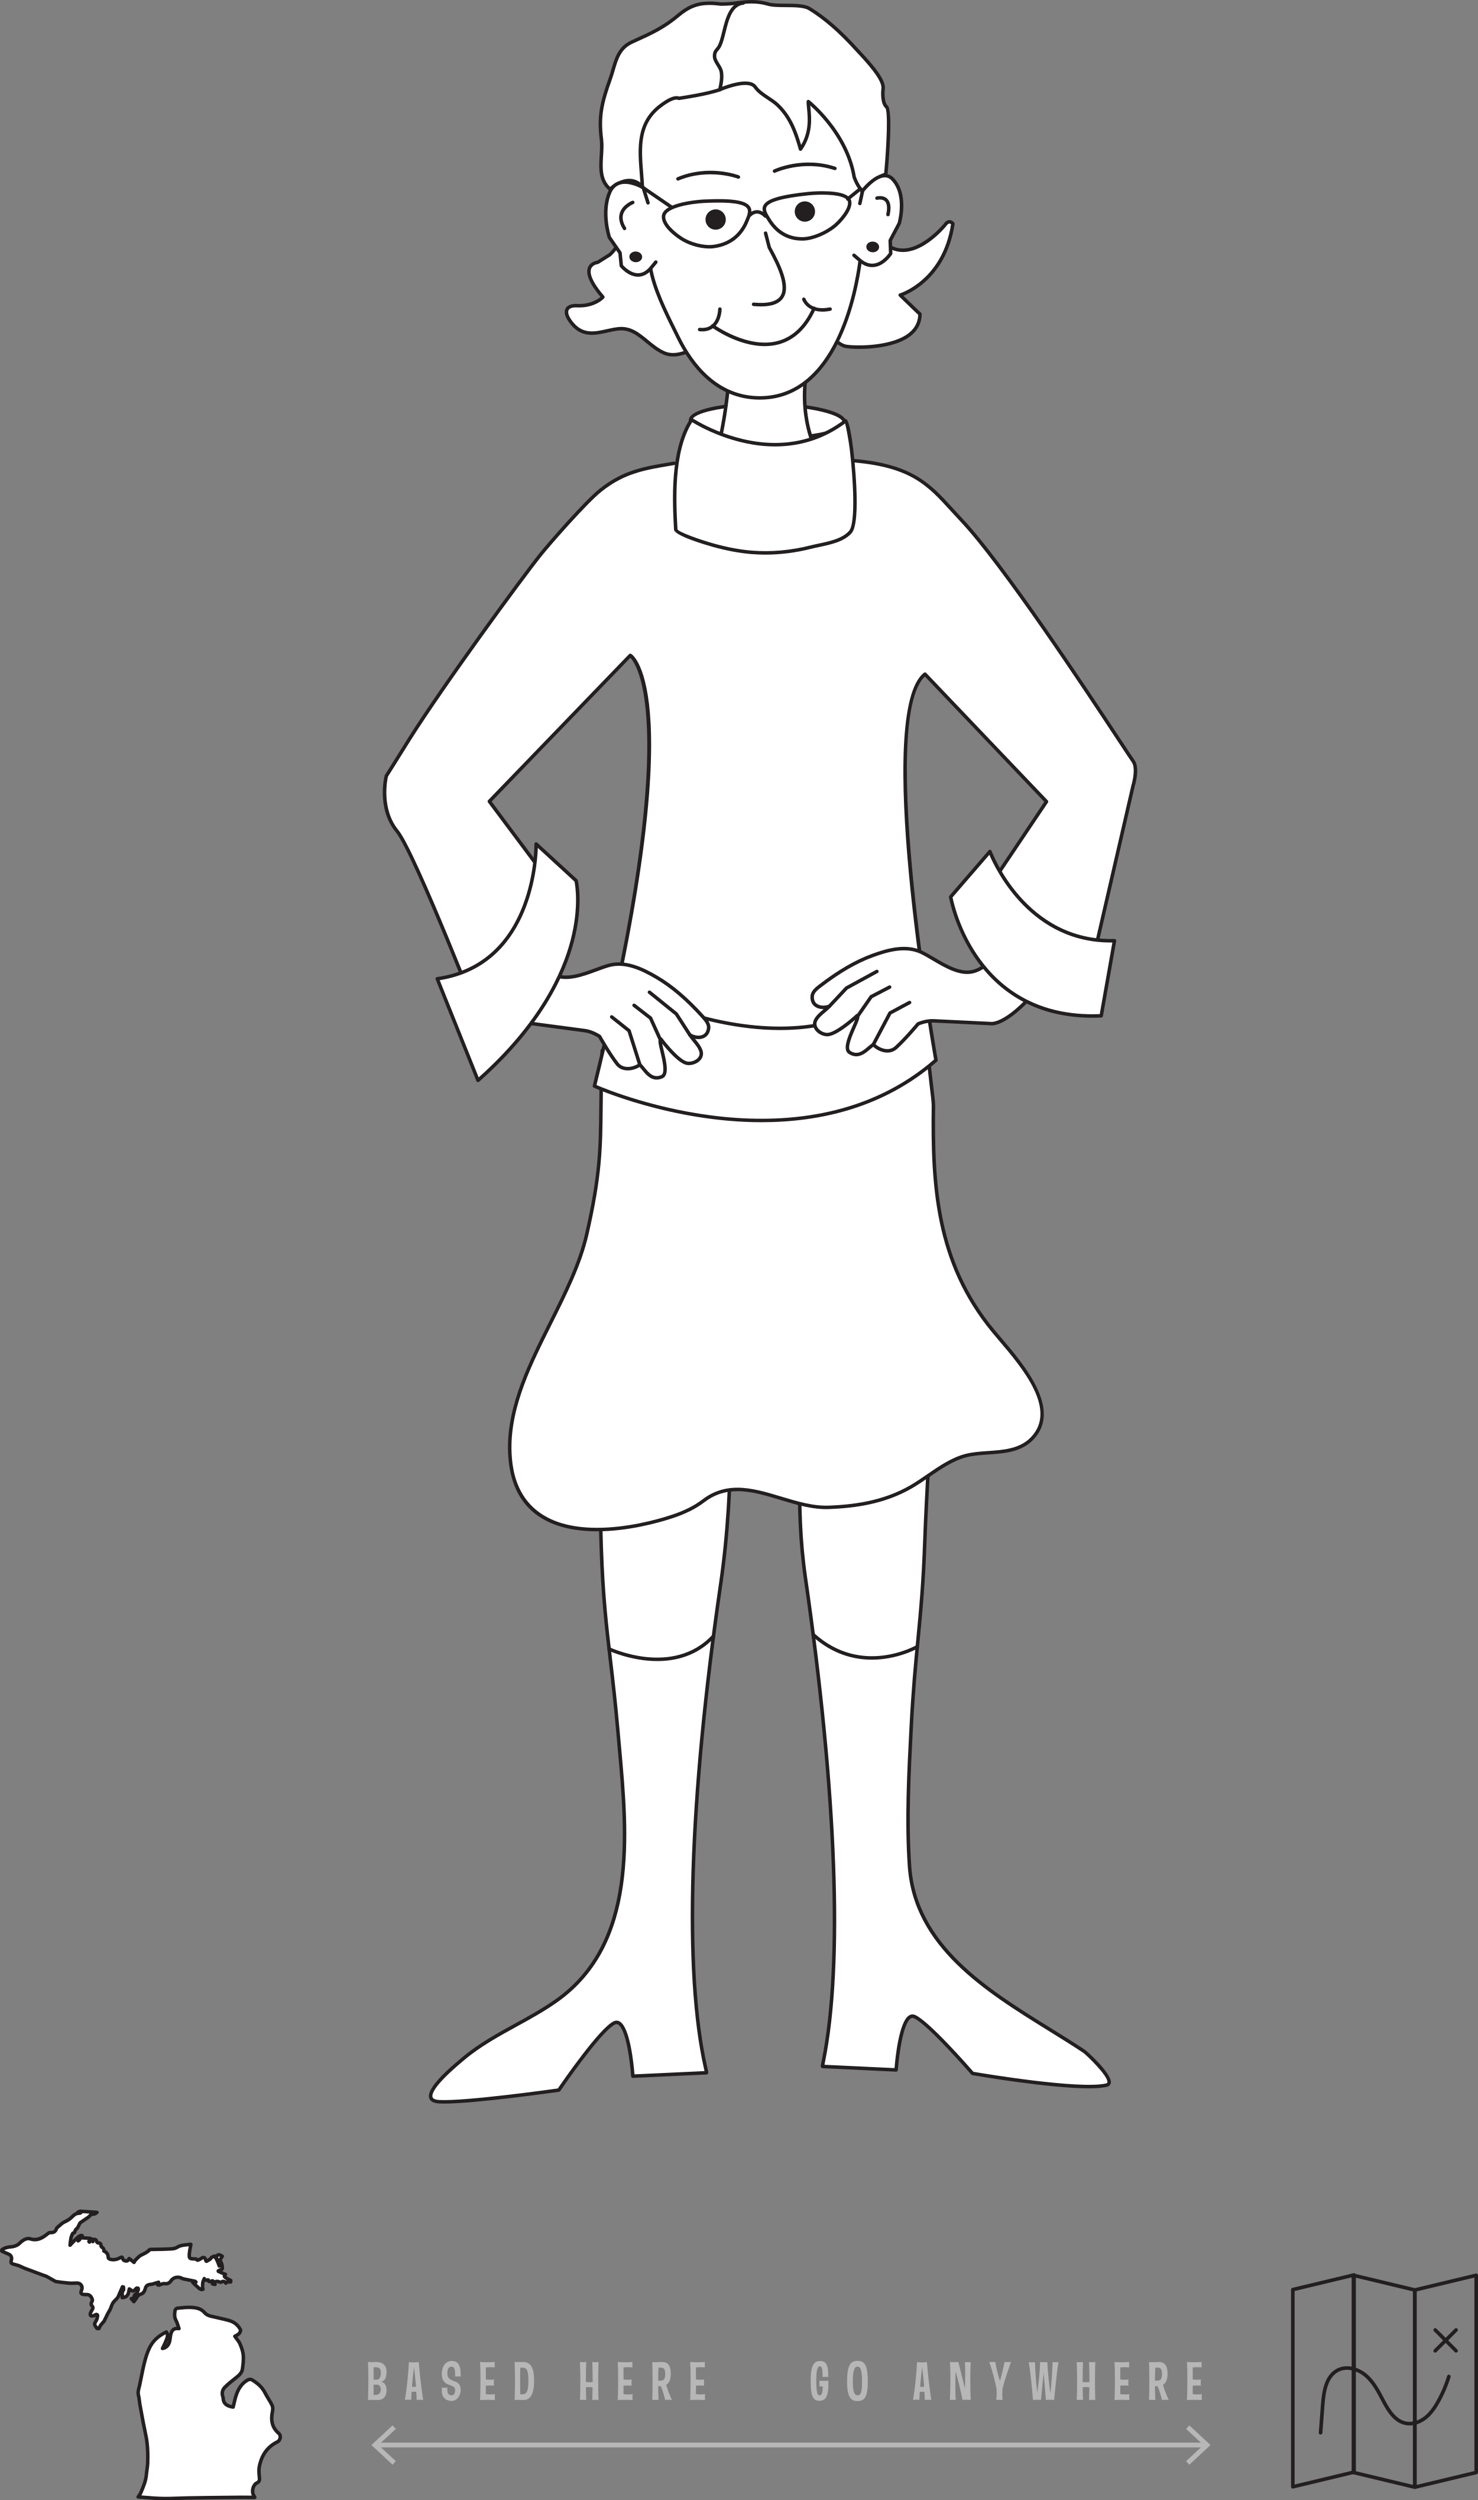<?xml version="1.0" encoding="utf-8"?>
<!-- Generator: Adobe Illustrator 16.0.4, SVG Export Plug-In . SVG Version: 6.00 Build 0)  -->
<!DOCTYPE svg PUBLIC "-//W3C//DTD SVG 1.1//EN" "http://www.w3.org/Graphics/SVG/1.1/DTD/svg11.dtd">
<svg version="1.1" id="Layer_1" xmlns="http://www.w3.org/2000/svg" xmlns:xlink="http://www.w3.org/1999/xlink" x="0px" y="0px"
	 width="600px" height="1014.598px" viewBox="0 0 600 1014.598" enable-background="new 0 0 600 1014.598" xml:space="preserve">
<rect x="0" y="0" width="600" height="1014.598" fill="#808080" stroke="none"/>
<g>
	<path fill="#B7B7B7" d="M150.735,958.521c0.88,0,1.078-0.044,1.894-0.044c3.083,0,4.295,1.674,4.295,3.963
		c0,2.731-0.903,3.81-2.269,4.118c1.299,0.088,2.269,1.168,2.269,3.459c0,2.135-1.08,3.897-3.59,3.897
		c-0.882,0-1.829-0.065-2.775-0.065c-0.396,0-0.771,0.021-1.168,0.042c0.088-2.621,0.154-5.263,0.154-7.904
		c0-2.51-0.043-5-0.154-7.51C149.853,958.498,150.293,958.521,150.735,958.521z M151.659,965.656h1.299
		c0.903,0,1.653-0.926,1.653-2.753c0-1.807-0.75-2.291-2.093-2.291h-0.859V965.656z M151.659,971.801h0.947
		c1.345,0,1.982-0.926,1.982-2.29c0-0.926-0.638-1.828-1.541-1.828h-1.389V971.801z"/>
	<path fill="#B7B7B7" d="M167.993,958.652c0.661,0,1.322-0.044,2.004-0.154c0.419,5.198,1.014,10.329,1.785,15.394
		c-0.44-0.042-0.881-0.088-1.322-0.088c-0.417,0-0.859,0.023-1.299,0.088c-0.044-1.101-0.11-2.225-0.176-3.325
		c-0.265-0.021-0.552-0.042-0.814-0.042c-0.376,0-0.728,0.021-1.08,0.064c-0.066,1.102-0.132,2.202-0.176,3.303
		c-0.441-0.088-0.858-0.131-1.277-0.131c-0.44,0-0.88,0.043-1.278,0.131c0.859-5.131,1.365-10.262,1.631-15.394
		C166.65,958.608,167.333,958.652,167.993,958.652z M167.245,968.519c0.285,0.044,0.573,0.044,0.882,0.044
		c0.242,0,0.483,0,0.748-0.021c-0.198-2.665-0.463-5.309-0.814-7.974C167.728,963.233,167.443,965.877,167.245,968.519z"/>
	<path fill="#B7B7B7" d="M184.769,963.915c0-2.708-0.353-3.545-1.543-3.545c-0.968,0-1.628,0.837-1.628,2.643
		c0,4.516,5.417,1.807,5.417,6.761c0,2.709-1.806,4.515-3.611,4.515c-2.248,0-4.054-1.341-4.054-4.052v-1.365
		c0.396,0.046,0.815,0.066,1.212,0.066c0.353,0,0.704-0.021,1.036-0.066v0.902c0,1.366,0.461,2.225,1.806,2.225
		c0.902,0,1.365-0.858,1.365-2.225c0-2.708-5.419-0.902-5.419-6.296c0-3.613,1.806-5.419,4.054-5.419
		c2.268,0,3.611,1.343,3.611,5.419v0.902c-0.374-0.022-0.749-0.046-1.124-0.046c-0.373,0-0.749,0.023-1.122,0.046V963.915z"/>
	<path fill="#B7B7B7" d="M197.798,958.586c1.036,0,2.048-0.042,3.062-0.108c-0.044,0.375-0.065,0.726-0.065,1.101
		s0.021,0.749,0.065,1.101c0-0.043-0.77-0.087-1.673-0.087c-0.684,0-1.432,0.021-1.96,0.087v4.89c0.528,0.044,1.166,0.11,1.85,0.11
		c0.483,0,0.99-0.022,1.453-0.11c-0.044,0.419-0.066,0.836-0.066,1.276c0,0.419,0.022,0.838,0.066,1.257
		c0-0.046-0.748-0.088-1.563-0.088c-0.617,0-1.278,0.021-1.739,0.088v3.436c0.659,0.065,1.343,0.109,2.025,0.109
		c0.573,0,1.145-0.044,1.696-0.109c-0.066,0.418-0.089,0.857-0.089,1.276c0,0.353,0.022,0.705,0.066,1.078
		c-1.014-0.042-2.026-0.064-3.04-0.064c-0.99,0-2.004,0.022-3.017,0.064c0.044,0,0.177-4.03,0.177-8.301
		c0-2.578-0.044-5.199-0.177-7.113C195.862,958.544,196.83,958.586,197.798,958.586z"/>
	<path fill="#B7B7B7" d="M210.412,958.521c0.77,0,1.275-0.044,1.849-0.044c2.951,0,4.559,1.872,4.559,7.574
		c0,5.573-1.541,7.863-4.381,7.863c-0.442,0-0.838-0.065-1.916-0.065c-0.617,0-1.256,0.021-1.607,0.042
		c0.087-2.554,0.152-5.131,0.152-7.706c0-2.577-0.065-5.131-0.152-7.708C209.398,958.498,209.905,958.521,210.412,958.521z
		 M211.16,966.186c0,1.806,0,3.611,0.044,5.417h0.682c1.808,0,2.621-0.99,2.621-5.551c0-4.558-0.813-5.285-2.531-5.285h-0.771
		C211.16,962.574,211.16,964.38,211.16,966.186z"/>
	<path fill="#B7B7B7" d="M241.695,973.827c-0.419,0-0.858,0.022-1.255,0.064c0.064-1.718,0.11-3.413,0.132-5.108
		c-0.484-0.087-0.947-0.133-1.431-0.133c-0.442,0-0.859,0.022-1.301,0.11c0.022,1.718,0.066,3.436,0.133,5.131
		c-0.419-0.042-0.838-0.064-1.277-0.064c-0.42,0-0.859,0.022-1.256,0.064c0.11-2.531,0.154-5.043,0.154-7.554
		c0-2.621-0.066-5.241-0.154-7.86c0.419,0.066,0.882,0.088,1.322,0.088c0.417,0,0.815-0.021,1.211-0.088
		c-0.089,2.577-0.133,5.152-0.133,7.729v0.398c0.419,0.064,0.838,0.088,1.255,0.088c0.507,0,0.992-0.023,1.499-0.088v-0.267
		c0-2.621-0.066-5.241-0.154-7.86c0.417,0.066,0.88,0.088,1.321,0.088c0.418,0,0.813-0.021,1.21-0.088
		c-0.088,2.577-0.132,5.152-0.132,7.729c0,2.577,0.044,5.132,0.132,7.686C242.554,973.85,242.135,973.827,241.695,973.827z"/>
	<path fill="#B7B7B7" d="M253.689,958.586c1.036,0,2.047-0.042,3.061-0.108c-0.044,0.375-0.064,0.726-0.064,1.101
		s0.021,0.749,0.064,1.101c0-0.043-0.77-0.087-1.673-0.087c-0.684,0-1.432,0.021-1.959,0.087v4.89
		c0.527,0.044,1.165,0.11,1.849,0.11c0.484,0,0.99-0.022,1.453-0.11c-0.043,0.419-0.066,0.836-0.066,1.276
		c0,0.419,0.023,0.838,0.066,1.257c0-0.046-0.748-0.088-1.563-0.088c-0.617,0-1.278,0.021-1.738,0.088v3.436
		c0.658,0.065,1.343,0.109,2.024,0.109c0.573,0,1.145-0.044,1.697-0.109c-0.067,0.418-0.09,0.857-0.09,1.276
		c0,0.353,0.022,0.705,0.066,1.078c-1.013-0.042-2.026-0.064-3.04-0.064c-0.99,0-2.003,0.022-3.017,0.064
		c0.044,0,0.177-4.03,0.177-8.301c0-2.578-0.044-5.199-0.177-7.113C251.751,958.544,252.719,958.586,253.689,958.586z"/>
	<path fill="#B7B7B7" d="M271.632,973.804c-0.551,0-1.101,0.046-1.587,0.088c-0.483-1.87-1.011-3.786-1.762-5.571h-1.101
		c0.022,1.872,0.09,3.722,0.154,5.571c-0.463-0.042-0.859-0.042-1.276-0.042c-0.396,0-0.815,0-1.255,0.042
		c0.064-2.554,0.108-5.108,0.108-7.686c0-2.554-0.044-5.131-0.108-7.708c0.285,0.046,0.682,0.067,1.122,0.067
		c0.992,0,2.157-0.088,2.754-0.088c2.443,0,3.632,1.409,3.632,4.844c0,2.137-0.615,3.68-1.87,4.449
		c0.594,2.003,1.431,4.163,2.333,6.121C272.404,973.85,272.007,973.804,271.632,973.804z M267.183,966.052h1.057
		c1.366,0,1.806-0.926,1.806-2.73c0-1.806-0.439-2.555-1.806-2.555h-0.902C267.227,962.552,267.183,964.313,267.183,966.052z"/>
	<path fill="#B7B7B7" d="M283.098,958.586c1.036,0,2.048-0.042,3.061-0.108c-0.044,0.375-0.064,0.726-0.064,1.101
		s0.021,0.749,0.064,1.101c0-0.043-0.77-0.087-1.672-0.087c-0.684,0-1.433,0.021-1.962,0.087v4.89
		c0.529,0.044,1.168,0.11,1.852,0.11c0.483,0,0.99-0.022,1.453-0.11c-0.044,0.419-0.066,0.836-0.066,1.276
		c0,0.419,0.022,0.838,0.066,1.257c0-0.046-0.749-0.088-1.563-0.088c-0.617,0-1.278,0.021-1.741,0.088v3.436
		c0.661,0.065,1.345,0.109,2.026,0.109c0.573,0,1.146-0.044,1.697-0.109c-0.066,0.418-0.09,0.857-0.09,1.276
		c0,0.353,0.023,0.705,0.067,1.078c-1.014-0.042-2.027-0.064-3.04-0.064c-0.99,0-2.004,0.022-3.018,0.064
		c0.044,0,0.178-4.03,0.178-8.301c0-2.578-0.044-5.199-0.178-7.113C281.162,958.544,282.128,958.586,283.098,958.586z"/>
</g>
<g>
	<path fill="#B7B7B7" d="M336.225,964.005v0.55c-0.396-0.043-0.792-0.064-1.165-0.064c-0.377,0-0.751,0.021-1.124,0.064v-0.506
		c0-3.15-0.354-3.787-1.059-3.787c-0.968,0-1.497,1.102-1.497,5.726c0,5.152,0.506,6.011,1.299,6.011
		c0.838,0,1.299-0.858,1.299-3.237c0-0.33-0.176-0.417-0.438-0.417h-0.902c0.019-0.376,0.042-0.771,0.042-1.146
		c0-0.375-0.023-0.75-0.042-1.146c0.594,0.067,1.188,0.088,1.806,0.088c0.594,0,1.211-0.021,1.848-0.088v1.564
		c0,4.271-0.88,6.606-3.611,6.606c-2.4,0-3.589-1.432-3.589-8.104c0-6.255,1.299-8.04,3.787-8.04
		C335.299,958.079,336.225,959.558,336.225,964.005z"/>
	<path fill="#B7B7B7" d="M352.274,966.404c0,6.276-1.257,7.93-4.183,7.93c-2.712,0-4.209-1.608-4.209-7.93
		c0-6.628,1.409-8.39,4.209-8.39C350.887,958.015,352.274,959.512,352.274,966.404z M346.194,966.404
		c0,5.154,1.102,5.594,1.897,5.594c1.276,0,1.87-0.902,1.87-5.594c0-5.438-0.948-6.055-1.87-6.055
		C346.991,960.35,346.194,961.626,346.194,966.404z"/>
	<path fill="#B7B7B7" d="M374.284,958.652c0.659,0,1.322-0.044,2.004-0.154c0.419,5.198,1.014,10.329,1.783,15.394
		c-0.438-0.042-0.88-0.088-1.322-0.088c-0.415,0-0.857,0.023-1.299,0.088c-0.042-1.101-0.11-2.225-0.176-3.325
		c-0.263-0.021-0.552-0.042-0.814-0.042c-0.374,0-0.728,0.021-1.078,0.064c-0.068,1.102-0.134,2.202-0.176,3.303
		c-0.441-0.088-0.86-0.131-1.279-0.131c-0.438,0-0.88,0.043-1.276,0.131c0.857-5.131,1.363-10.262,1.631-15.394
		C372.939,958.608,373.622,958.652,374.284,958.652z M373.534,968.519c0.285,0.044,0.575,0.044,0.884,0.044
		c0.24,0,0.483,0,0.746-0.021c-0.197-2.665-0.461-5.309-0.814-7.974C374.017,963.233,373.732,965.877,373.534,968.519z"/>
	<path fill="#B7B7B7" d="M387.338,958.544c0.571,0,1.143-0.022,1.714-0.066l2.667,10.746c0.046-1.785,0.11-4.052,0.11-6.343
		c0-1.497-0.046-2.994-0.11-4.403c0.396,0.044,0.815,0.088,1.211,0.088c0.374,0,0.751-0.044,1.124-0.088
		c-0.11,2.51-0.156,5-0.156,7.51c0,2.642,0.046,5.283,0.156,7.904c-0.617-0.042-1.211-0.088-1.783-0.088
		c-0.506,0-1.013,0.023-1.5,0.088c-0.793-3.874-1.737-7.752-2.819-11.584c-0.088,1.852-0.13,3.657-0.13,5.463
		c0,2.049,0.042,4.073,0.13,6.121c-0.396-0.042-0.77-0.064-1.166-0.064c-0.396,0-0.792,0.022-1.165,0.064
		c0.088-2.95,0.198-5.924,0.198-8.896c0-2.158-0.046-4.337-0.198-6.518C386.192,958.521,386.763,958.544,387.338,958.544z"/>
	<path fill="#B7B7B7" d="M404.046,958.498c0.438,2.577,1.055,5.198,1.893,7.688c0.728-2.533,1.364-5.11,1.848-7.688h2.644
		c-1.253,3.524-2.575,7.158-3.455,10.856c-0.068,0.795-0.091,1.587-0.091,2.381c0,0.726,0.022,1.431,0.091,2.156
		c-0.399-0.042-0.884-0.064-1.257-0.064s-0.88,0.022-1.257,0.064c0.068-0.88,0.133-2.004,0.133-3.082
		c0-0.506-0.022-0.99-0.042-1.455c-0.704-3.5-1.698-7.376-2.952-10.856H404.046z"/>
	<path fill="#B7B7B7" d="M423.683,962.814c-0.176,1.74-0.903,9.294-1.102,11.077c-0.64-0.064-1.101-0.088-1.565-0.088
		c-0.483,0-0.99,0.046-1.672,0.088c-0.461-5.131-0.88-10.262-1.741-15.394c0.396,0.088,0.815,0.134,1.257,0.134
		c0.419,0,0.839-0.046,1.276-0.134c0.198,4.449,0.396,7.95,0.948,12.399c0.595-4.426,1.036-7.927,1.144-12.399
		c0.399,0.046,1.081,0.067,1.478,0.067s1.036-0.021,1.451-0.067c0.198,4.449,0.663,8.171,1.212,12.62
		c0.594-4.426,0.75-8.147,0.926-12.62c0.419,0.067,0.64,0.088,0.99,0.088c0.396,0,0.926-0.021,1.391-0.088
		c-0.773,5.066-1.192,10.175-1.764,15.394c-0.641-0.064-1.124-0.088-1.608-0.088c-0.506,0-1.036,0.046-1.718,0.088
		C424.433,972.132,423.816,964.578,423.683,962.814z"/>
	<path fill="#B7B7B7" d="M443.362,973.827c-0.419,0-0.857,0.022-1.254,0.064c0.065-1.718,0.111-3.413,0.13-5.108
		c-0.483-0.087-0.944-0.133-1.429-0.133c-0.441,0-0.86,0.022-1.303,0.11c0.023,1.718,0.068,3.436,0.134,5.131
		c-0.419-0.042-0.838-0.064-1.276-0.064c-0.419,0-0.861,0.022-1.257,0.064c0.11-2.531,0.156-5.043,0.156-7.554
		c0-2.621-0.068-5.241-0.156-7.86c0.419,0.066,0.884,0.088,1.321,0.088c0.419,0,0.815-0.021,1.212-0.088
		c-0.088,2.577-0.134,5.152-0.134,7.729v0.398c0.419,0.064,0.838,0.088,1.257,0.088c0.507,0,0.991-0.023,1.497-0.088v-0.267
		c0-2.621-0.064-5.241-0.152-7.86c0.416,0.066,0.88,0.088,1.318,0.088c0.419,0,0.815-0.021,1.212-0.088
		c-0.088,2.577-0.13,5.152-0.13,7.729c0,2.577,0.042,5.132,0.13,7.686C444.222,973.85,443.803,973.827,443.362,973.827z"/>
	<path fill="#B7B7B7" d="M455.357,958.586c1.036,0,2.05-0.042,3.062-0.108c-0.046,0.375-0.064,0.726-0.064,1.101
		s0.019,0.749,0.064,1.101c0-0.043-0.77-0.087-1.672-0.087c-0.686,0-1.433,0.021-1.962,0.087v4.89
		c0.529,0.044,1.166,0.11,1.852,0.11c0.483,0,0.99-0.022,1.451-0.11c-0.042,0.419-0.064,0.836-0.064,1.276
		c0,0.419,0.022,0.838,0.064,1.257c0-0.046-0.747-0.088-1.562-0.088c-0.617,0-1.28,0.021-1.741,0.088v3.436
		c0.659,0.065,1.345,0.109,2.026,0.109c0.571,0,1.143-0.044,1.695-0.109c-0.064,0.418-0.088,0.857-0.088,1.276
		c0,0.353,0.023,0.705,0.065,1.078c-1.014-0.042-2.027-0.064-3.04-0.064c-0.99,0-2.004,0.022-3.018,0.064
		c0.046,0,0.18-4.03,0.18-8.301c0-2.578-0.046-5.199-0.18-7.113C453.422,958.544,454.389,958.586,455.357,958.586z"/>
	<path fill="#B7B7B7" d="M473.298,973.804c-0.548,0-1.101,0.046-1.584,0.088c-0.484-1.87-1.014-3.786-1.764-5.571h-1.102
		c0.023,1.872,0.092,3.722,0.156,5.571c-0.465-0.042-0.86-0.042-1.275-0.042c-0.4,0-0.815,0-1.258,0.042
		c0.065-2.554,0.111-5.108,0.111-7.686c0-2.554-0.046-5.131-0.111-7.708c0.286,0.046,0.683,0.067,1.124,0.067
		c0.99,0,2.156-0.088,2.754-0.088c2.442,0,3.631,1.409,3.631,4.844c0,2.137-0.613,3.68-1.871,4.449
		c0.595,2.003,1.433,4.163,2.336,6.121C474.072,973.85,473.672,973.804,473.298,973.804z M468.849,966.052h1.06
		c1.363,0,1.806-0.926,1.806-2.73c0-1.806-0.442-2.555-1.806-2.555h-0.903C468.895,962.552,468.849,964.313,468.849,966.052z"/>
	<path fill="#B7B7B7" d="M484.769,958.586c1.035,0,2.045-0.042,3.059-0.108c-0.042,0.375-0.065,0.726-0.065,1.101
		s0.023,0.749,0.065,1.101c0-0.043-0.77-0.087-1.673-0.087c-0.682,0-1.432,0.021-1.962,0.087v4.89c0.53,0.044,1.17,0.11,1.852,0.11
		c0.484,0,0.99-0.022,1.455-0.11c-0.045,0.419-0.068,0.836-0.068,1.276c0,0.419,0.023,0.838,0.068,1.257
		c0-0.046-0.75-0.088-1.565-0.088c-0.617,0-1.276,0.021-1.741,0.088v3.436c0.663,0.065,1.345,0.109,2.027,0.109
		c0.575,0,1.146-0.044,1.698-0.109c-0.068,0.418-0.091,0.857-0.091,1.276c0,0.353,0.022,0.705,0.068,1.078
		c-1.014-0.042-2.026-0.064-3.04-0.064c-0.99,0-2.004,0.022-3.017,0.064c0.042,0,0.175-4.03,0.175-8.301
		c0-2.578-0.042-5.199-0.175-7.113C482.83,958.544,483.797,958.586,484.769,958.586z"/>
</g>
<g>
	<path fill="#FFFFFF" d="M72.667,944.926c-0.448-1.243-0.703-2.358-1.23-3.321c-0.72-1.314-0.578-2.653-0.387-3.996
		c0.053-0.364,0.555-0.91,0.896-0.947c1.899-0.199,3.821-0.432,5.718-0.333c1.969,0.103,3.922,0.419,5.38,2.126
		c1.171,1.375,3.008,1.506,4.661,1.912c1.852,0.453,3.734,0.804,5.552,1.363c1.932,0.595,3.445,1.863,4.357,3.671
		c0.18,0.355-0.211,1.221-0.592,1.586c-0.568,0.555-1.362,0.875-1.701,1.056c0.72,1.032,1.623,1.986,2.114,3.119
		c0.635,1.459,1.193,3.044,1.324,4.609c0.152,1.844-0.075,3.745-0.351,5.593c-0.257,1.722-1.626,2.728-2.918,3.754
		c-1.465,1.163-2.95,2.331-4.254,3.664c-0.943,0.966-1.239,2.282-0.818,3.659c0.058,0.188,0.165,0.377,0.169,0.567
		c0.064,2.64,1.857,3.413,4.053,3.771c0.429-1.68,0.741-3.398,1.312-5.03c0.854-2.443,2.175-4.569,4.537-5.926
		c0.742-0.426,1.401-0.365,1.977-0.007c2.102,1.299,3.95,2.849,5.102,5.142c0.883,1.763,2.084,3.368,2.911,5.15
		c0.35,0.755,0.277,1.821,0.098,2.684c-0.702,3.381-0.142,6.322,2.591,8.653c1.022,0.872,0.688,2.842-0.554,3.449
		c-4.219,2.062-6.485,5.598-7.345,10.067c-0.261,1.358-0.121,2.823,0.026,4.219c0.114,1.084,0.125,1.848-1.061,2.412
		c-1.475,0.702-2.125,3.317-1.372,4.772c0.175,0.337,0.353,0.675,0.556,1.065c-2.05-0.014-3.968-0.048-5.885-0.037
		c-4.08,0.029-8.16,0.076-12.238,0.126c-3,0.034-5.998,0.066-8.996,0.13c-3.435,0.072-6.871,0.291-10.302,0.225
		c-3.291-0.062-6.576-0.411-9.936-0.642c0.322-0.482,0.815-1.02,1.08-1.651c0.995-2.377,2.06-4.737,2.282-7.363
		c0.134-1.601,0.491-3.188,0.535-4.785c0.102-3.782,0.033-7.554-0.779-11.294c-0.898-4.141-1.628-8.319-2.405-12.483
		c-0.224-1.203-0.248-2.455-0.557-3.634c-0.392-1.493,0.184-2.806,0.478-4.185c0.43-2.024,0.803-4.062,1.241-6.086
		c0.669-3.097,1.374-6.149,2.788-9.058c1.486-3.056,3.847-4.941,6.813-6.403c0.958,1.403,0.215,2.672-0.286,3.929
		c-0.353,0.884-0.8,1.731-1.288,2.775c1.771-0.252,2.829-1.753,3.046-3.693c0.11-0.982,0.23-2.01,0.601-2.912
		C70.114,945.158,71.198,944.675,72.667,944.926z"/>
	<path fill="#231F20" d="M67.341,1014.598c-0.454,0-0.905-0.004-1.358-0.012c-2.31-0.044-4.659-0.232-6.929-0.413
		c-1.009-0.08-2.021-0.16-3.041-0.23c-0.254-0.017-0.479-0.168-0.591-0.396c-0.111-0.229-0.093-0.498,0.047-0.71
		c0.104-0.154,0.225-0.316,0.35-0.483c0.253-0.338,0.515-0.688,0.666-1.048l0.229-0.545c0.928-2.205,1.805-4.289,2-6.604
		c0.057-0.678,0.153-1.355,0.25-2.032c0.133-0.935,0.259-1.818,0.283-2.71c0.09-3.349,0.069-7.289-0.763-11.125
		c-0.704-3.242-1.313-6.558-1.902-9.764l-0.507-2.74c-0.095-0.511-0.156-1.03-0.216-1.549c-0.083-0.714-0.161-1.389-0.33-2.032
		c-0.35-1.335-0.046-2.495,0.249-3.615c0.078-0.299,0.156-0.598,0.221-0.9c0.202-0.947,0.391-1.896,0.579-2.844
		c0.214-1.082,0.428-2.166,0.663-3.244c0.718-3.319,1.427-6.306,2.843-9.22c1.404-2.884,3.672-5.021,7.14-6.731
		c0.318-0.156,0.705-0.055,0.904,0.238c0.273,0.402,0.437,0.794,0.519,1.177c0.08-0.319,0.18-0.638,0.307-0.946
		c0.483-1.181,1.439-1.868,2.707-1.958c-0.019-0.058-0.036-0.11-0.054-0.166c-0.25-0.778-0.466-1.451-0.792-2.047
		c-0.806-1.473-0.681-2.939-0.467-4.438c0.091-0.64,0.814-1.481,1.527-1.556l0.459-0.05c1.753-0.187,3.578-0.379,5.37-0.285
		c2.096,0.108,4.259,0.47,5.884,2.375c0.798,0.935,2.032,1.194,3.339,1.471c0.319,0.066,0.638,0.133,0.95,0.211
		c0.606,0.148,1.215,0.285,1.827,0.423c1.239,0.278,2.52,0.567,3.765,0.95c2.13,0.657,3.784,2.052,4.783,4.03
		c0.388,0.768-0.261,1.968-0.733,2.423c-0.349,0.339-0.762,0.6-1.122,0.796c0.063,0.082,0.125,0.164,0.188,0.246
		c0.556,0.722,1.13,1.468,1.507,2.337c0.825,1.893,1.263,3.428,1.379,4.832c0.166,2-0.096,4.021-0.355,5.756
		c-0.287,1.916-1.723,3.053-2.989,4.057l-0.37,0.293c-1.371,1.09-2.788,2.216-4.008,3.461c-0.761,0.779-0.99,1.829-0.646,2.952
		c0.11,0.29,0.194,0.507,0.201,0.761c0.041,1.676,0.817,2.52,2.81,2.963c0.072-0.303,0.143-0.605,0.213-0.908
		c0.271-1.166,0.55-2.371,0.956-3.531c1.049-3.008,2.592-5.011,4.855-6.309c0.908-0.523,1.861-0.521,2.707,0.004
		c2.646,1.635,4.3,3.311,5.363,5.431c0.398,0.794,0.865,1.558,1.33,2.319c0.554,0.911,1.129,1.854,1.59,2.85
		c0.457,0.984,0.333,2.244,0.15,3.128c-0.716,3.451,0.033,5.982,2.356,7.965c0.638,0.547,0.949,1.431,0.83,2.365
		c-0.125,0.996-0.713,1.865-1.533,2.267c-3.803,1.859-6.079,4.988-6.958,9.563c-0.25,1.301-0.091,2.802,0.035,4.009
		c0.104,0.979,0.245,2.318-1.464,3.13c-0.447,0.213-0.84,0.737-1.074,1.435c-0.286,0.851-0.274,1.778,0.029,2.367l0.556,1.062
		c0.115,0.223,0.105,0.487-0.025,0.701c-0.129,0.213-0.345,0.343-0.612,0.341l-1.9-0.018c-1.061-0.011-2.097-0.021-3.126-0.021
		l-0.85,0.002c-3.891,0.026-7.782,0.072-11.672,0.118l-1.745,0.021c-2.603,0.03-5.205,0.062-7.807,0.116
		c-1.166,0.025-2.333,0.065-3.5,0.106C70.989,1014.533,69.164,1014.598,67.341,1014.598z M57.386,1012.613
		c0.595,0.046,1.188,0.093,1.781,0.141c2.354,0.187,4.577,0.364,6.844,0.407c2.252,0.042,4.5-0.037,6.753-0.115
		c1.173-0.042,2.348-0.084,3.521-0.109c2.606-0.055,5.211-0.085,7.819-0.116l1.745-0.021c3.893-0.046,7.786-0.092,11.68-0.118
		l0.859-0.004c1.034,0,2.075,0.012,3.142,0.022l0.708,0.006l-0.007-0.013c-0.48-0.928-0.524-2.259-0.114-3.477
		c0.362-1.078,1.005-1.884,1.813-2.267c0.724-0.345,0.771-0.628,0.658-1.694c-0.136-1.302-0.307-2.92-0.016-4.429
		c0.955-4.975,3.556-8.533,7.731-10.572c0.392-0.192,0.679-0.641,0.745-1.166c0.059-0.457-0.068-0.87-0.341-1.103
		c-2.724-2.324-3.647-5.379-2.827-9.339c0.195-0.938,0.178-1.754-0.046-2.24c-0.428-0.922-0.957-1.788-1.515-2.706
		c-0.486-0.796-0.971-1.593-1.387-2.423c-0.938-1.87-2.431-3.367-4.84-4.856c-0.41-0.256-0.789-0.244-1.246,0.021
		c-1.949,1.116-3.29,2.878-4.221,5.541c-0.381,1.089-0.651,2.257-0.912,3.385c-0.124,0.531-0.247,1.061-0.381,1.588
		c-0.091,0.358-0.441,0.587-0.806,0.527c-2.122-0.346-4.569-1.165-4.65-4.456c-0.085-0.224-0.115-0.302-0.138-0.38
		c-0.497-1.622-0.135-3.213,0.989-4.363c1.282-1.312,2.736-2.467,4.142-3.582l0.371-0.296c1.162-0.92,2.261-1.79,2.464-3.148
		c0.247-1.656,0.498-3.58,0.346-5.428c-0.105-1.242-0.507-2.636-1.268-4.383c-0.306-0.706-0.803-1.353-1.329-2.034
		c-0.245-0.318-0.489-0.636-0.716-0.964c-0.117-0.165-0.156-0.375-0.108-0.571c0.047-0.198,0.176-0.367,0.356-0.463l0.27-0.137
		c0.356-0.174,0.895-0.437,1.27-0.802c0.224-0.216,0.428-0.695,0.421-0.854c-0.79-1.527-2.147-2.672-3.899-3.213
		c-1.19-0.368-2.446-0.649-3.658-0.922c-0.619-0.14-1.238-0.28-1.853-0.431c-0.298-0.072-0.601-0.136-0.905-0.2
		c-1.414-0.297-3.016-0.636-4.128-1.94c-1.204-1.41-2.819-1.77-4.874-1.876c-1.695-0.088-3.445,0.099-5.145,0.279l-0.462,0.05
		c-0.04,0.03-0.238,0.253-0.271,0.36c-0.188,1.325-0.287,2.441,0.311,3.532c0.392,0.717,0.638,1.484,0.899,2.296
		c0.116,0.361,0.237,0.739,0.377,1.127c0.086,0.238,0.038,0.505-0.124,0.699c-0.164,0.194-0.419,0.288-0.667,0.244
		c-1.125-0.192-1.91,0.133-2.278,1.03c-0.339,0.826-0.451,1.832-0.552,2.722c-0.266,2.381-1.666,4.036-3.653,4.317
		c-0.261,0.038-0.517-0.07-0.672-0.279c-0.156-0.212-0.184-0.49-0.073-0.726l0.472-0.989c0.296-0.613,0.569-1.173,0.799-1.75
		l0.19-0.461c0.385-0.914,0.634-1.579,0.441-2.242c-2.847,1.515-4.667,3.311-5.858,5.754c-1.346,2.77-2.032,5.669-2.731,8.898
		c-0.231,1.071-0.445,2.146-0.658,3.218c-0.189,0.956-0.38,1.912-0.582,2.864c-0.069,0.324-0.153,0.646-0.238,0.966
		c-0.259,0.986-0.503,1.918-0.248,2.892c0.194,0.74,0.282,1.496,0.367,2.229c0.056,0.486,0.112,0.974,0.2,1.452l0.508,2.744
		c0.587,3.194,1.195,6.499,1.894,9.72c0.866,3.982,0.888,8.029,0.795,11.466c-0.026,0.971-0.164,1.937-0.296,2.87
		c-0.093,0.649-0.186,1.301-0.24,1.952c-0.215,2.539-1.177,4.824-2.106,7.036l-0.229,0.543
		C57.685,1012.129,57.54,1012.381,57.386,1012.613z M68.214,949.756c-0.041,0.1-0.081,0.196-0.121,0.29l-0.181,0.438
		c-0.097,0.244-0.202,0.484-0.312,0.728C67.882,950.817,68.091,950.325,68.214,949.756z"/>
</g>
<g>
	<path fill="#FFFFFF" d="M91.833,924.397c-0.926-0.613-0.916-0.695-0.301-1.455c-0.95-0.405-1.91-0.815-2.87-1.227
		c-0.02-0.072-0.04-0.145-0.06-0.221c0.368-0.164,0.721-0.381,1.106-0.477c0.468-0.12,0.598-0.309,0.558-0.814
		c-0.074-0.941-0.194-1.821-0.79-2.609c-0.137-0.184-0.017-0.637,0.102-0.915c0.166-0.392,0.44-0.735,0.667-1.093
		c-1.15-0.781-1.677-0.798-2.342-0.056c-0.115,0.128-0.126,0.479-0.035,0.642c0.479,0.873,1.023,1.713,1.504,2.589
		c0.088,0.158,0.014,0.429-0.041,0.634c-0.022,0.078-0.197,0.118-0.303,0.176c-0.072-0.194-0.15-0.387-0.216-0.587
		c-0.426-1.272-0.969-2.485-1.762-3.476c-0.516,0.263-1.14,0.371-1.32,0.712c-0.309,0.589-0.851,0.741-1.301,1.058
		c-0.708,0.495-0.817,0.434-1.016-0.423c-0.173-0.751-0.75-0.99-1.404-0.593c-0.395,0.242-0.772,0.529-1.197,0.699
		c-0.337,0.133-0.762,0.423-1.053-0.19c-0.063-0.136-0.524-0.103-0.804-0.11c-2.04-0.06-2.235-0.204-2.083-2.194
		c0.093-1.225,0.397-2.433,0.618-3.718c0.038,0.026-0.03-0.061-0.079-0.054c-1.888,0.353-3.839,0.148-5.633,1.305
		c-0.966,0.623-2.427,0.577-3.675,0.646c-2.296,0.122-4.601,0.096-6.901,0.152c-0.215,0.004-0.5,0.082-0.631,0.229
		c-0.92,1.058-2.195,1.509-3.38,2.146c-0.802,0.43-1.44,1.187-2.11,1.838c-0.265,0.259-0.417,0.63-0.685,1.057
		c-0.691-0.558-1.303-1.051-1.945-1.567c-0.066,0.066-0.17,0.122-0.199,0.204c-0.349,0.992-1.08,0.876-1.82,0.596
		c-0.219-0.084-0.467-0.329-0.528-0.55c-0.246-0.903-0.405-0.979-1.243-0.526c-1.247,0.675-2.549,0.941-3.956,0.553
		c-0.526-0.146-0.777-0.417-0.804-0.974c-0.055-1.143-0.67-1.906-1.751-2.383c0.146-0.67-0.17-1.135-0.753-1.504
		c-0.201-0.13-0.396-0.438-0.403-0.669c-0.021-0.752-0.36-1.05-1.099-1.076c-0.234-0.012-0.625-0.309-0.653-0.515
		c-0.126-0.942-0.722-1.021-1.508-0.904l-0.038,0.874c-0.237-0.472-0.38-0.758-0.526-1.051c-0.326,0.476-0.593,0.864-0.858,1.253
		c-0.083-0.046-0.165-0.092-0.248-0.137c0.178-0.391,0.356-0.781,0.624-1.368c-1.232-0.089-2.354-0.183-3.476-0.249
		c-0.43-0.025-0.696,0.165-0.841,0.622c-0.085,0.267-0.393,0.465-0.677,0.621c-0.184-1.335,1.203-1.325,1.688-2.093
		c-0.646-0.234-1.219,0.064-2.629,1.439c-0.746,0.726-1.443,1.503-2.325,2.425c0.139-1.089,0.217-2.013,0.389-2.922
		c0.099-0.525,0.336-1.028,0.538-1.533c0.069-0.171,0.204-0.433,0.333-0.447c0.652-0.08,0.707-0.541,0.836-1.04
		c0.076-0.295,0.375-0.539,0.593-0.789c0.076-0.089,0.254-0.106,0.304-0.197c0.317-0.599,0.607-1.216,0.917-1.817
		c0.08-0.154,0.171-0.335,0.308-0.429c1.089-0.75,2.203-1.465,3.278-2.232c0.359-0.257,0.626-0.642,1.069-1.11
		c0.335-0.038,0.912-0.042,1.45-0.187c0.343-0.091,0.628-0.396,0.938-0.605c-0.079-0.057-2.881-0.232-6.885-0.461
		c-0.308,0.145-0.616,0.28-0.926,0.415c0.86,0.084,1.317,0.152,1.214,0.196c-0.211,0.09-0.445,0.194-0.666,0.187
		c-1.138-0.032-1.947,0.557-2.701,1.316c-0.891,0.9-1.858,1.617-3.082,2.135c-1.185,0.503-2.125,1.583-3.167,2.417
		c-0.095,0.076-0.168,0.206-0.207,0.324c-0.408,1.293-1.267,1.782-2.613,1.649c-0.347-0.036-0.779,0.312-1.101,0.571
		c-2.014,1.623-4.132,2.884-6.861,2.004c-1.361-0.438-2.42,0.145-3.449,0.895c-0.25,0.184-0.496,0.383-0.707,0.609
		c-1.045,1.136-2.374,1.593-3.875,1.723c-1.297,0.112-2.563,0.377-3.623,1.227l-0.019,0.465c0.811,0.375,1.6,0.811,2.437,1.108
		c1.276,0.453,1.791,1.299,1.462,2.612c-0.27,1.073-0.157,1.292,0.908,1.619c0.667,0.204,1.356,0.34,2.014,0.564
		c0.533,0.183,1.033,0.451,1.547,0.682c0.302,0.137,0.6,0.281,0.908,0.399c2.556,0.96,5.114,1.917,7.673,2.869
		c0.411,0.156,0.854,0.239,1.238,0.441c0.927,0.487,1.825,1.024,2.74,1.535c0.376,0.208,0.748,0.511,1.149,0.569
		c1.791,0.26,3.586,0.497,5.389,0.643c1.027,0.083,2.068-0.05,3.104-0.042c1.575,0.011,2.468,1.485,1.805,2.94
		c-0.492,1.082-0.172,1.625,0.998,1.691c0.337,0.019,0.676,0.053,1.011,0.032c1.51-0.095,2.202,1.217,2.4,2.198
		c0.048,0.24-0.098,0.55-0.23,0.784c-0.324,0.583-0.38,1.122,0.102,1.644c0.435,0.465,0.443,0.938,0.094,1.475
		c-0.281,0.431-0.529,0.894-0.715,1.373c-0.337,0.882,0.111,1.391,1.037,1.178c0.316-0.074,0.607-0.276,0.9-0.437
		c0.538-0.293,0.984-0.103,0.915,0.503c-0.077,0.67-0.246,1.395-0.592,1.962c-0.786,1.285-0.836,1.449,0.073,2.644
		c0.108,0.145,0.214,0.287,0.322,0.432l0.778,0.033c0.36-1.146,1.178-1.978,1.959-2.831c0.053-0.057,0.103-0.118,0.137-0.187
		c0.713-1.421,1.322-2.904,2.168-4.237c0.625-0.983,0.756-2.128,1.403-3.136c0.525-0.812,1.213-1.317,1.79-1.996
		c0.375-0.441,0.552-1.057,0.796-1.605c0.436-0.979,0.854-1.965,1.28-2.95c0.136,0.03,0.272,0.063,0.409,0.094
		c-0.006,0.449,0.169,1.055-0.055,1.321c-0.505,0.601-0.514,1.192-0.43,1.882c0.041,0.324-0.019,0.661-0.037,1.094
		c2.329-0.066,2.62-1.722,2.887-3.517c0.305,0.194,0.557,0.312,0.749,0.49c0.54,0.506,1.025,0.377,1.492-0.086
		c0.22-0.219,0.384-0.515,0.637-0.672c0.174-0.109,0.529-0.132,0.671-0.02c0.123,0.094,0.132,0.453,0.066,0.653
		c-0.177,0.529-0.421,1.038-0.697,1.693c-0.912,0.019-0.896,1.019-1.221,1.788c-0.208,0.025-0.431,0.05-0.894,0.104
		c0.459,0.51,0.81,0.9,1.072,1.193c0.517-0.74,1.051-1.352,1.412-2.055c0.507-0.99,1.7-0.817,2.328-1.513
		c0.341-0.375,0.64-0.864,0.762-1.35c0.38-1.519,0.936-1.979,2.446-2.094c0.668-0.054,1.318-0.354,1.977-0.545
		c0.308-0.085,0.615-0.173,1.095-0.309c-0.168,0.461-0.268,0.731-0.376,1.029c0.558,0.373,0.968-0.025,1.433-0.198
		c0.41-0.154,0.885-0.334,1.292-0.267c1.202,0.196,2.046-0.218,2.723-1.198c1.001-1.447,2.817-1.819,4.397-0.958
		c0.157,0.088,0.326,0.167,0.498,0.202c1.542,0.323,3.085,0.632,4.626,0.956c0.196,0.044,0.38,0.139,0.575,0.365
		c-0.397,0.062-0.795,0.122-1.245,0.192c0.911,0.857,1.676,1.611,2.483,2.322c0.273,0.239,0.636,0.403,0.985,0.518
		c0.181,0.056,0.423-0.078,0.637-0.129c-0.062-0.164-0.175-0.328-0.175-0.492c0.002-0.728-0.026-1.467,0.081-2.183
		c0.075-0.503,0.353-0.977,0.614-1.653c0.395,1.105,1.058,0.437,1.62,0.575c0.106,0.823,0.645,0.733,1.22,0.465
		c0.425-0.194,0.745-0.175,0.957,0.309c-0.144,0.225-0.292,0.453-0.5,0.777c0.365,0.091,0.646,0.164,1.055,0.267
		c-0.139-0.339-0.228-0.559-0.323-0.789c0.656-0.514,1.331-0.609,2.093-0.232c0.229,0.111,0.622,0.182,0.798,0.062
		c0.759-0.515,1.347-0.358,1.858,0.431c0.25-0.271,0.434-0.469,0.495-0.533l1.447,0.061l0.027-0.621
		C93.062,925.064,92.413,924.78,91.833,924.397z"/>
	<path fill="#231F20" d="M40.181,945.617c-0.012,0-0.021-0.002-0.032-0.002l-0.778-0.032c-0.214-0.01-0.414-0.114-0.541-0.288
		l-0.32-0.43c-1.116-1.463-1.018-1.96-0.113-3.442c0.21-0.343,0.36-0.802,0.452-1.365l-0.013,0.006
		c-0.255,0.148-0.545,0.316-0.892,0.396c-0.783,0.181-1.435-0.018-1.782-0.521c-0.167-0.244-0.399-0.773-0.082-1.605
		c0.195-0.501,0.458-1.01,0.784-1.509c0.202-0.311,0.152-0.415-0.018-0.598c-0.451-0.488-0.851-1.311-0.204-2.477
		c0.137-0.243,0.148-0.335,0.149-0.345c-0.072-0.335-0.413-1.584-1.542-1.584l-0.376,0.011c-0.205,0-0.411-0.011-0.617-0.026
		l-0.211-0.012c-0.839-0.049-1.391-0.311-1.688-0.804c-0.3-0.495-0.272-1.116,0.082-1.895c0.221-0.486,0.208-0.983-0.034-1.364
		c-0.232-0.363-0.632-0.565-1.127-0.569c-0.448,0-0.827,0.018-1.194,0.034c-0.656,0.03-1.311,0.06-1.961,0.006
		c-1.923-0.156-3.825-0.415-5.434-0.647c-0.442-0.064-0.801-0.29-1.118-0.485l-1.287-0.739c-0.569-0.326-1.135-0.651-1.714-0.956
		c-0.2-0.104-0.421-0.166-0.642-0.232c-0.173-0.054-0.348-0.106-0.516-0.172c-2.557-0.952-5.116-1.908-7.672-2.868
		c-0.246-0.094-0.481-0.202-0.72-0.311l-0.715-0.333c-0.329-0.156-0.658-0.312-1.001-0.431c-0.352-0.122-0.716-0.213-1.08-0.309
		c-0.306-0.078-0.611-0.156-0.913-0.249c-1.413-0.435-1.751-1.036-1.39-2.475c0.233-0.93-0.05-1.425-1.01-1.768
		c-0.607-0.215-1.191-0.499-1.775-0.784l-0.722-0.347c-0.262-0.122-0.425-0.389-0.414-0.677l0.019-0.467
		c0.01-0.205,0.107-0.397,0.267-0.525c1.28-1.026,2.814-1.276,4.007-1.381c1.509-0.129,2.592-0.604,3.412-1.493
		c0.243-0.263,0.523-0.493,0.811-0.703c1.116-0.812,2.531-1.499,4.087-0.998c2.353,0.761,4.417-0.447,6.196-1.882
		c0.385-0.309,0.909-0.73,1.497-0.73c0.24,0.019,0.354,0.024,0.463,0.024c0.818,0,1.259-0.341,1.522-1.172
		c0.049-0.157,0.173-0.449,0.437-0.664c0.302-0.242,0.593-0.503,0.884-0.764c0.744-0.667,1.511-1.356,2.454-1.755
		c1.051-0.445,1.958-1.074,2.853-1.98c0.524-0.527,1.148-1.064,1.96-1.339c0.046-0.225,0.197-0.419,0.415-0.515
		c0.302-0.129,0.603-0.261,0.903-0.403c0.108-0.052,0.228-0.074,0.347-0.068c6.986,0.397,7.022,0.425,7.259,0.592
		c0.19,0.136,0.302,0.356,0.299,0.589c-0.002,0.234-0.119,0.451-0.312,0.583c-0.081,0.053-0.159,0.116-0.238,0.179
		c-0.251,0.198-0.535,0.423-0.916,0.523c-0.458,0.124-0.924,0.158-1.265,0.184l-0.033,0.003c-0.071,0.078-0.137,0.154-0.201,0.228
		c-0.25,0.287-0.487,0.558-0.792,0.776c-0.65,0.465-1.315,0.909-1.98,1.354c-0.437,0.291-0.875,0.585-1.308,0.884
		c0.008,0.002-0.042,0.099-0.072,0.158l-0.4,0.794c-0.172,0.349-0.346,0.697-0.528,1.04c-0.145,0.267-0.379,0.371-0.491,0.421
		l-0.095,0.116c-0.085,0.09-0.228,0.238-0.251,0.301c-0.13,0.524-0.318,1.282-1.171,1.511c-0.009,0.019-0.017,0.038-0.026,0.061
		l-0.122,0.297c-0.159,0.385-0.31,0.747-0.375,1.102c-0.046,0.238-0.084,0.479-0.119,0.724c0.287-0.301,0.568-0.591,0.857-0.87
		c1.46-1.423,2.31-1.985,3.369-1.601c0.203,0.074,0.361,0.236,0.432,0.44c0.047,0.137,0.05,0.285,0.011,0.423
		c0.547,0.036,1.067,0.076,1.603,0.116l1.07,0.08c0.193,0.015,0.371,0.106,0.493,0.253c0.155,0.014,0.298,0.078,0.412,0.179
		c1.252-0.181,2.06,0.271,2.275,1.343c1.444,0.14,1.766,1.069,1.788,1.84c0.873,0.585,1.152,1.222,1.187,1.77
		c1.085,0.619,1.662,1.551,1.721,2.771c0.01,0.208,0.012,0.246,0.284,0.322c1.121,0.309,2.228,0.154,3.424-0.493
		c0.407-0.222,0.725-0.358,1.05-0.358c0.859,0,1.093,0.86,1.219,1.323c0.192,0.109,0.491,0.222,0.696,0.222
		c0.089,0,0.181,0,0.292-0.316c0.087-0.248,0.261-0.387,0.355-0.463c0.255-0.257,0.678-0.288,0.962-0.062l1.303,1.05
		c0.107-0.173,0.229-0.341,0.384-0.491l0.426-0.427c0.552-0.562,1.124-1.143,1.845-1.529c0.276-0.148,0.556-0.286,0.836-0.425
		c0.887-0.438,1.727-0.852,2.344-1.56c0.299-0.339,0.791-0.467,1.152-0.475c0.819-0.019,1.64-0.03,2.461-0.04
		c1.474-0.018,2.947-0.034,4.418-0.112l0.575-0.024c1.028-0.042,2.092-0.084,2.752-0.509c1.418-0.912,2.881-1.06,4.296-1.2
		c0.533-0.053,1.065-0.106,1.592-0.203c0.078,0,0.162,0.013,0.247,0.039c0.138,0.008,0.273,0.054,0.387,0.14l-0.03,0.044
		c0.188,0.139,0.33,0.331,0.33,0.533c0,0.084-0.015,0.166-0.044,0.243c-0.065,0.366-0.135,0.728-0.205,1.084
		c-0.166,0.844-0.322,1.644-0.383,2.442c-0.056,0.74-0.049,1.167,0.022,1.271c0.143,0.118,1.036,0.146,1.371,0.154
		c0.564,0.002,1.115,0.002,1.381,0.435c0.016-0.008,0.031-0.016,0.045-0.021c0.41-0.168,0.65-0.33,0.892-0.486l0.345-0.221
		c1.038-0.634,2.165-0.16,2.457,0.986c0.119-0.078,0.242-0.148,0.366-0.219c0.327-0.187,0.518-0.303,0.638-0.533
		c0.247-0.467,0.739-0.657,1.174-0.825c0.149-0.057,0.308-0.116,0.454-0.19c0.248-0.125,0.539-0.095,0.752,0.065
		c0.302-0.312,0.752-0.665,1.386-0.665c0.508,0,1.023,0.21,1.778,0.722c0.318,0.216,0.408,0.644,0.203,0.97l-0.223,0.337
		c-0.144,0.212-0.292,0.423-0.391,0.655c-0.053,0.124-0.086,0.25-0.1,0.33c0.641,0.918,0.769,1.914,0.842,2.858
		c0.057,0.724-0.196,1.204-0.772,1.455l1.607,0.686c0.206,0.088,0.358,0.267,0.411,0.483c0.054,0.218,0.003,0.446-0.137,0.619
		c-0.039,0.048-0.104,0.128-0.163,0.206c0.111,0.08,0.243,0.168,0.303,0.208c0.377,0.247,0.786,0.451,1.193,0.655l0.593,0.303
		c0.243,0.129,0.39,0.387,0.378,0.66l-0.027,0.621c-0.009,0.19-0.091,0.368-0.23,0.495c-0.139,0.128-0.327,0.198-0.512,0.188
		l-1.118-0.048l-0.27,0.291c-0.149,0.16-0.367,0.244-0.584,0.227c-0.219-0.019-0.417-0.137-0.537-0.321
		c-0.099-0.152-0.288-0.404-0.45-0.404c-0.057,0-0.187,0.023-0.412,0.174c-0.367,0.253-1.023,0.229-1.511-0.012
		c-0.332-0.162-0.599-0.2-0.885-0.103l0.013,0.032c0.103,0.122,0.164,0.281,0.164,0.453c0,0.431-0.403,0.764-0.815,0.707
		c-0.037-0.002-0.073-0.006-0.11-0.016l-1.051-0.269c-0.223-0.056-0.405-0.216-0.489-0.429c-0.066-0.168-0.066-0.351-0.003-0.514
		c-0.16,0.049-0.309,0.07-0.45,0.07c-0.2,0-0.754-0.056-1.068-0.623c-0.288,0.051-0.566,0.078-0.88-0.04
		c-0.07,0.177-0.121,0.333-0.143,0.478c-0.08,0.532-0.077,1.088-0.074,1.675l0.001,0.405c0.009,0.018,0.123,0.221,0.129,0.238
		c0.072,0.192,0.058,0.406-0.037,0.587c-0.097,0.181-0.267,0.312-0.466,0.359c-0.289,0.094-0.481,0.16-0.704,0.16
		c-0.071,0-0.239-0.024-0.308-0.046c-0.514-0.165-0.931-0.389-1.244-0.662c-0.577-0.507-1.131-1.036-1.732-1.607l-0.77-0.731
		c-0.173-0.162-0.252-0.4-0.214-0.633l-3.4-0.701c-0.276-0.059-0.516-0.177-0.693-0.274c-1.25-0.68-2.702-0.373-3.47,0.737
		c-0.857,1.242-1.944,1.737-3.423,1.495c-0.304-0.006-0.628,0.118-0.918,0.227c-0.093,0.035-0.174,0.076-0.255,0.116
		c-0.448,0.226-1.2,0.435-1.833,0.014c-0.196-0.132-0.311-0.347-0.317-0.571c-0.129,0.042-0.258,0.086-0.388,0.13
		c-0.487,0.167-0.991,0.339-1.541,0.381c-1.218,0.093-1.504,0.341-1.81,1.558c-0.143,0.567-0.47,1.154-0.925,1.657
		c-0.389,0.429-0.878,0.609-1.311,0.768c-0.478,0.175-0.757,0.289-0.911,0.591c-0.273,0.531-0.618,0.994-0.982,1.481
		c-0.158,0.211-0.32,0.427-0.48,0.655c-0.124,0.179-0.324,0.291-0.541,0.303c-0.216,0.016-0.429-0.072-0.573-0.234l-1.032-1.15
		c-0.179-0.2-0.25-0.503-0.156-0.752c0.095-0.25,0.303-0.448,0.567-0.477l0.448-0.052c0.013-0.049,0.028-0.097,0.042-0.146
		c0.154-0.531,0.395-1.365,1.203-1.621l0.083-0.192c0.024-0.057,0.048-0.11,0.072-0.165c-0.665,0.562-1.41,0.607-2.059,0.15
		c-0.317,1.463-1.023,2.944-3.38,3.013c-0.199-0.006-0.389-0.072-0.526-0.213c-0.139-0.141-0.213-0.332-0.206-0.529l0.028-0.427
		c0.011-0.13,0.019-0.242,0.022-0.341l-0.026,0.059c-0.178,0.445-0.38,0.95-0.733,1.365c-0.23,0.272-0.477,0.519-0.726,0.765
		c-0.371,0.367-0.723,0.716-1.007,1.157c-0.283,0.44-0.459,0.93-0.645,1.45c-0.199,0.554-0.404,1.129-0.755,1.682
		c-0.566,0.89-1.016,1.84-1.493,2.849c-0.21,0.444-0.421,0.888-0.64,1.326c-0.078,0.156-0.182,0.276-0.253,0.353l-0.166,0.181
		c-0.693,0.754-1.349,1.467-1.635,2.377C40.766,945.415,40.489,945.617,40.181,945.617z M39.146,938.482
		c0.345,0,0.653,0.134,0.87,0.375c0.167,0.187,0.352,0.522,0.291,1.056c-0.105,0.914-0.337,1.672-0.691,2.253
		c-0.609,0.998-0.609,0.998,0.031,1.84l0.077,0.103c0.423-0.922,1.082-1.638,1.722-2.333l0.168-0.185
		c0.241-0.453,0.447-0.888,0.652-1.32c0.474-1.003,0.965-2.039,1.577-3.005c0.267-0.419,0.437-0.894,0.617-1.398
		c0.206-0.571,0.417-1.161,0.789-1.739c0.37-0.572,0.792-0.992,1.203-1.399c0.22-0.217,0.439-0.433,0.643-0.673
		c0.202-0.237,0.345-0.596,0.497-0.973c0.062-0.156,0.124-0.311,0.19-0.461c0.304-0.682,0.6-1.369,0.896-2.057l0.383-0.888
		c0.135-0.312,0.475-0.486,0.809-0.412l0.408,0.092c0.33,0.074,0.564,0.369,0.558,0.707c-0.002,0.116,0.013,0.243,0.027,0.371
		c0.043,0.438,0.099,0.984-0.249,1.399c-0.321,0.381-0.342,0.733-0.268,1.336c0.015,0.119,0.02,0.237,0.019,0.354
		c0.941-0.289,1.173-1.148,1.418-2.794c0.035-0.239,0.189-0.445,0.41-0.545c0.221-0.099,0.477-0.081,0.68,0.05l0.264,0.16
		c0.197,0.116,0.401,0.236,0.584,0.407c0.118,0.11,0.189,0.136,0.208,0.136c0,0,0.093-0.004,0.298-0.206
		c0.064-0.062,0.12-0.135,0.176-0.206c0.145-0.179,0.325-0.401,0.586-0.563c0.416-0.261,1.119-0.267,1.488,0.025
		c0.45,0.345,0.426,1.064,0.304,1.436c-0.12,0.358-0.267,0.705-0.433,1.09c0.169-0.076,0.333-0.138,0.483-0.192
		c0.317-0.116,0.591-0.218,0.746-0.387c0.292-0.322,0.514-0.713,0.598-1.046c0.451-1.806,1.259-2.493,3.083-2.632
		c0.37-0.027,0.768-0.164,1.188-0.309c0.214-0.072,0.428-0.145,0.645-0.208l1.098-0.311c0.255-0.074,0.533,0.004,0.716,0.2
		c0.175,0.188,0.234,0.455,0.158,0.699c0.042-0.018,0.084-0.034,0.126-0.052c0.478-0.177,1.091-0.395,1.658-0.301
		c0.874,0.143,1.47-0.103,2.022-0.901c1.166-1.686,3.459-2.193,5.323-1.177c0.086,0.046,0.21,0.11,0.303,0.13l4.627,0.956
		c0.378,0.084,0.693,0.278,0.969,0.598c0.169,0.196,0.218,0.469,0.127,0.713c-0.068,0.187-0.211,0.333-0.389,0.407
		c0.488,0.465,0.952,0.902,1.43,1.324c0.071,0.062,0.161,0.121,0.264,0.179v-0.143c-0.004-0.617-0.006-1.254,0.09-1.894
		c0.064-0.431,0.232-0.815,0.41-1.221c0.078-0.18,0.162-0.371,0.244-0.583c0.107-0.278,0.389-0.449,0.673-0.457
		c0.298,0.004,0.562,0.192,0.663,0.474c0.059,0.164,0.104,0.212,0.104,0.214c0.008-0.036,0.084-0.056,0.162-0.07
		c0.169-0.032,0.34-0.062,0.507-0.062c0.057,0,0.289,0.027,0.345,0.04c0.286,0.071,0.499,0.309,0.537,0.601
		c0.053-0.018,0.123-0.046,0.213-0.088c0.267-0.122,0.505-0.183,0.731-0.183c0.234,0,0.623,0.068,0.937,0.449
		c0.709-0.329,1.467-0.305,2.229,0.07c0.05,0.023,0.151,0.052,0.217,0.052c0.552-0.437,1.489-0.491,2.137,0.024
		c0.062-0.057,0.137-0.103,0.217-0.135c-0.17-0.098-0.337-0.196-0.5-0.303c-0.492-0.328-0.959-0.637-1.041-1.17
		c-0.032-0.202-0.001-0.385,0.068-0.56l-2.084-0.892c-0.2-0.084-0.351-0.257-0.408-0.467l-0.061-0.227
		c-0.09-0.337,0.079-0.691,0.399-0.834l0.309-0.148c0.269-0.132,0.572-0.284,0.915-0.368c-0.004-0.066-0.008-0.131-0.012-0.196
		c-0.042,0.02-0.079,0.034-0.108,0.048c-0.183,0.102-0.419,0.126-0.613,0.056c-0.194-0.072-0.369-0.22-0.441-0.414
		c-0.119-0.312-0.175-0.46-0.226-0.611c-0.393-1.173-0.819-2.085-1.323-2.824c-0.009,0.004-0.019,0.008-0.028,0.01
		c-0.158,0.061-0.398,0.154-0.459,0.209c-0.286,0.561-0.77,0.837-1.16,1.058c-0.11,0.062-0.223,0.125-0.328,0.199
		c-0.345,0.242-0.659,0.442-1.024,0.442c-0.796,0-0.983-0.806-1.094-1.287c-0.037-0.16-0.092-0.224-0.106-0.23
		c-0.026,0-0.101,0.005-0.232,0.085l-0.309,0.198c-0.322,0.21-0.646,0.415-0.996,0.557c-0.288,0.124-0.541,0.235-0.842,0.235
		c-0.232,0-0.628-0.07-0.941-0.487c-0.051,0-0.098,0.002-0.146,0.002l-0.212-0.002c-1.167-0.034-1.91-0.093-2.392-0.628
		c-0.478-0.531-0.461-1.303-0.382-2.332c0.067-0.882,0.239-1.76,0.405-2.607c0.018-0.091,0.036-0.181,0.053-0.272
		c-0.254,0.031-0.522,0.058-0.791,0.084c-1.304,0.132-2.535,0.254-3.665,0.983c-0.988,0.634-2.307,0.686-3.468,0.731l-0.555,0.024
		c-1.49,0.08-2.984,0.097-4.477,0.116c-0.815,0.008-1.63,0.019-2.445,0.038c-0.917,0.91-1.924,1.407-2.899,1.888
		c-0.266,0.131-0.531,0.261-0.792,0.401c-0.532,0.286-1.003,0.766-1.504,1.274l-0.446,0.445c-0.103,0.102-0.206,0.284-0.325,0.494
		c-0.077,0.137-0.159,0.281-0.254,0.432c-0.108,0.174-0.286,0.29-0.486,0.322c-0.204,0.034-0.405-0.02-0.563-0.146l-1.337-1.076
		c-0.416,0.563-0.979,0.664-1.325,0.664c-0.322,0-0.665-0.076-1.109-0.243c-0.44-0.17-0.844-0.601-0.962-1.026
		c-0.019-0.071-0.036-0.128-0.05-0.178c-0.046,0.023-0.102,0.052-0.167,0.088c-1.524,0.824-2.998,1.022-4.484,0.613
		c-0.841-0.236-1.286-0.783-1.327-1.627c-0.039-0.834-0.448-1.377-1.327-1.766c-0.31-0.137-0.481-0.472-0.409-0.804
		c0.048-0.217,0.05-0.439-0.44-0.752c-0.354-0.229-0.717-0.729-0.732-1.248c-0.009-0.343-0.01-0.369-0.414-0.387
		c-0.538-0.021-1.251-0.529-1.332-1.129c-0.026-0.198-0.051-0.278-0.12-0.309l-0.01,0.215c-0.013,0.324-0.246,0.599-0.563,0.665
		c-0.308,0.066-0.619-0.076-0.77-0.349l-0.175,0.256c-0.206,0.301-0.606,0.397-0.926,0.225c-0.33-0.178-0.713-0.717-0.558-1.058
		l0.2-0.439l-0.054-0.004c-0.823-0.063-1.607-0.122-2.392-0.17c-0.282,0.638-0.748,0.946-1.135,1.158
		c-0.206,0.112-0.453,0.116-0.662,0.012c-0.205-0.105-0.346-0.3-0.382-0.524c-0.4,0.402-0.794,0.821-1.219,1.274l-0.83,0.878
		c-0.212,0.223-0.544,0.284-0.822,0.15c-0.278-0.131-0.439-0.427-0.4-0.733l0.112-0.942c0.084-0.716,0.16-1.371,0.283-2.021
		c0.093-0.497,0.279-0.947,0.46-1.381l0.116-0.286c0.225-0.555,0.522-0.846,0.912-0.892c0.116-0.057,0.164-0.247,0.195-0.375
		c0.138-0.539,0.414-0.826,0.635-1.057l0.145-0.156c0.095-0.11,0.208-0.183,0.298-0.229c0.144-0.276,0.283-0.559,0.423-0.842
		l0.403-0.802c0.111-0.216,0.256-0.498,0.537-0.689c0.438-0.304,0.881-0.599,1.323-0.896c0.653-0.437,1.306-0.874,1.944-1.329
		c0.169-0.122,0.335-0.312,0.547-0.555c0.08-0.092,0.166-0.19,0.259-0.291c-0.749-0.048-1.676-0.104-2.827-0.17
		c-0.057,0.219-0.215,0.411-0.43,0.499c-0.261,0.112-0.636,0.244-0.921,0.242c-0.946,0-1.555,0.443-2.212,1.106
		c-1.031,1.042-2.083,1.77-3.31,2.289c-0.724,0.307-1.373,0.888-2.059,1.503c-0.311,0.28-0.621,0.558-0.941,0.813
		c-0.465,1.55-1.611,2.297-3.336,2.125c-0.096,0.025-0.437,0.3-0.582,0.416c-1.581,1.273-3.345,2.453-5.541,2.453
		c-0.653,0-1.322-0.109-1.988-0.324c-0.987-0.318-1.817,0.07-2.81,0.794c-0.213,0.154-0.424,0.324-0.604,0.517
		c-1.059,1.15-2.478,1.786-4.337,1.948c-0.855,0.074-1.813,0.219-2.665,0.689c0.004,0.002,0.007,0.004,0.011,0.006
		c0.535,0.261,1.07,0.525,1.626,0.724c1.646,0.583,2.326,1.812,1.915,3.455c-0.108,0.427-0.108,0.562-0.102,0.602
		c0.001-0.034,0.117,0.038,0.528,0.164c0.28,0.086,0.564,0.16,0.849,0.232c0.399,0.103,0.798,0.206,1.187,0.339
		c0.396,0.136,0.772,0.314,1.15,0.493l0.702,0.326c0.207,0.095,0.413,0.19,0.625,0.271c2.554,0.96,5.111,1.916,7.669,2.868
		c0.143,0.054,0.287,0.098,0.431,0.141c0.307,0.094,0.61,0.19,0.89,0.336c0.595,0.312,1.178,0.646,1.76,0.979l0.996,0.565
		c0.11,0.062,0.223,0.132,0.336,0.2c0.209,0.132,0.425,0.267,0.572,0.288c1.583,0.229,3.458,0.483,5.342,0.636
		c0.588,0.048,1.184,0.02,1.779-0.01c0.391-0.017,0.78-0.034,1.169-0.034c1.083,0.008,1.928,0.455,2.421,1.229
		c0.499,0.785,0.549,1.802,0.13,2.72c-0.182,0.4-0.159,0.559-0.156,0.575c0.001,0,0.001,0,0.001,0c0.01,0,0.138,0.086,0.545,0.108
		l0.225,0.016c0.174,0.012,0.349,0.023,0.523,0.023c0.014,0,0.361-0.012,0.376-0.012c1.759,0,2.686,1.495,2.944,2.774
		c0.097,0.48-0.129,0.956-0.307,1.274c-0.261,0.469-0.164,0.631,0.003,0.81c0.643,0.689,0.704,1.523,0.168,2.347
		c-0.272,0.419-0.489,0.836-0.647,1.244c-0.069,0.181-0.068,0.285-0.061,0.31c0.108-0.055,0.187-0.064,0.273-0.085
		c0.138-0.031,0.312-0.134,0.498-0.24l0.221-0.126C38.612,938.557,38.884,938.482,39.146,938.482z M88.533,915.903
		c0.113,0.201,0.229,0.403,0.347,0.604c0.014-0.038,0.029-0.074,0.044-0.106c0.086-0.204,0.197-0.398,0.317-0.587
		c-0.158-0.076-0.284-0.114-0.374-0.114C88.829,915.699,88.738,915.699,88.533,915.903z"/>
</g>
<polyline fill="#FFFFFF" points="266.844,118.142 256.511,56.096 268.693,33.896 312.794,33.896 350.865,51.502 356.733,90.7 
	351.158,112.3 "/>
<g>
	<path fill="#FFFFFF" d="M342.794,171.401c-0.055,3.834-14.081,6.749-31.333,6.51c-17.25-0.233-31.196-3.535-31.143-7.366
		c0.05-3.834,14.08-6.749,31.335-6.511C328.902,164.271,342.848,167.572,342.794,171.401z"/>
	<path fill="#231F20" d="M313.434,178.638c-0.657,0-1.317-0.005-1.984-0.014c-8.39-0.113-16.279-0.95-22.212-2.354
		c-6.424-1.519-9.663-3.449-9.631-5.735c0.061-4.744,15.179-7.228,30.079-7.228c0.655,0,1.312,0.005,1.978,0.015
		c8.392,0.115,16.28,0.951,22.213,2.355c6.421,1.52,9.663,3.449,9.631,5.735C343.436,176.155,328.325,178.638,313.434,178.638z
		 M309.686,164.733c-16.842,0-28.619,3.067-28.654,5.821c-0.017,1.113,2.218,2.835,8.533,4.33
		c5.835,1.381,13.615,2.203,21.904,2.315c0.66,0.009,1.313,0.013,1.965,0.013c16.832,0,28.608-3.067,28.648-5.821
		c0.015-1.111-2.22-2.833-8.535-4.328c-5.834-1.381-13.612-2.204-21.903-2.317C310.985,164.738,310.335,164.733,309.686,164.733z"/>
</g>
<g>
	<path fill="#FFFFFF" d="M258.648,47.931c0,0,4.013,40.84-11.082,55.432l-4.942,3.096c0,0-9.234,0.88,2.113,14.091
		c0,0-3.382,3.834-10.553,3.488c-4.235-0.206-6.057,2.363-1.856,7.358c5.565,6.621,12.355,2.68,18.742,2.024
		c7.611-0.783,11.503,6.577,18.302,9.717c6.357,2.937,13.788-2.775,20.312-5.248c8.561-3.236,16.892,0.908,25.51,1.759
		c6.777,0.669,10.013,0.909,16.329-3.377c3.99-2.708,8.137,3.702,11.975,4.288c5.062,0.773,29.846,1.164,29.968-13.099
		c0,0-2.296-2.109-8.021-7.719c0,0,17.833-5.133,21.383-28.951c0,0-1.497-2.07-3.221,0.51c0,0-36.106,44.228-36.682-51.084"/>
	<path fill="#231F20" d="M273.235,144.677c-1.41,0-2.802-0.264-4.162-0.893c-2.606-1.204-4.77-2.982-6.862-4.704
		c-3.382-2.784-6.575-5.411-11.067-4.951c-1.474,0.151-3.015,0.493-4.507,0.822c-5.077,1.124-10.329,2.286-14.854-3.097
		c-2.869-3.41-2.801-5.476-2.24-6.609c0.669-1.35,2.315-2.033,4.676-1.918c5.292,0.253,8.436-1.898,9.537-2.832
		c-4.446-5.302-6.152-9.347-5.071-12.029c0.842-2.089,3.039-2.589,3.691-2.692l4.812-3.015
		C261.749,88.663,257.979,48.406,257.939,48c-0.038-0.391,0.247-0.74,0.64-0.779c0.384-0.04,0.741,0.248,0.779,0.64
		c0.165,1.682,3.871,41.352-11.297,56.014l-5.06,3.188c-0.092,0.058-0.199,0.094-0.308,0.106c-0.021,0.002-2.051,0.229-2.692,1.84
		c-0.612,1.539-0.195,4.709,5.275,11.077c0.232,0.271,0.229,0.669-0.006,0.937c-0.146,0.167-3.69,4.09-11.121,3.728
		c-1.722-0.083-2.934,0.328-3.33,1.128c-0.52,1.047,0.229,2.891,2.054,5.06c3.97,4.721,8.577,3.701,13.455,2.623
		c1.531-0.339,3.113-0.689,4.668-0.849c5.083-0.523,8.5,2.29,12.121,5.268c2.021,1.664,4.112,3.384,6.552,4.511
		c4.423,2.043,9.569-0.472,14.545-2.903c1.729-0.845,3.516-1.718,5.218-2.364c6.096-2.305,12.117-0.98,17.939,0.301
		c2.583,0.568,5.253,1.155,7.892,1.416c6.63,0.655,9.654,0.954,15.859-3.257c2.87-1.947,5.735,0.094,8.263,1.896
		c1.499,1.068,2.916,2.078,4.219,2.277c4.301,0.657,18.957,0.707,25.637-4.979c2.225-1.894,3.401-4.285,3.506-7.112
		c-0.724-0.674-3.139-2.946-7.801-7.514c-0.182-0.177-0.254-0.437-0.192-0.682c0.062-0.246,0.251-0.441,0.493-0.511
		c0.173-0.05,17.271-5.267,20.827-28.036c-0.158-0.142-0.404-0.318-0.671-0.304c-0.361,0.011-0.788,0.357-1.203,0.979
		c-0.491,0.607-11.201,13.54-21.408,9.938c-10.778-3.804-16.355-24.467-16.578-61.413c-0.002-0.395,0.316-0.715,0.708-0.717
		c0.431-0.011,0.715,0.314,0.717,0.708c0.272,45.189,8.646,57.613,15.624,60.078c9.264,3.272,19.688-9.312,19.793-9.439
		c0.664-0.999,1.461-1.541,2.329-1.557c1.162-0.022,1.94,0.967,2.022,1.081c0.108,0.15,0.154,0.338,0.126,0.522
		c-3.059,20.521-16.765,27.503-20.783,29.127c5.064,4.948,7.177,6.893,7.199,6.913c0.148,0.136,0.232,0.33,0.229,0.532
		c-0.028,3.393-1.379,6.251-4.015,8.494c-7.137,6.077-22.123,6.013-26.771,5.303c-1.643-0.251-3.265-1.407-4.834-2.526
		c-2.358-1.681-4.585-3.27-6.635-1.877c-6.632,4.5-10.243,4.145-16.799,3.497c-2.724-0.27-5.436-0.866-8.059-1.443
		c-5.877-1.292-11.431-2.513-17.128-0.359c-1.64,0.621-3.32,1.442-5.097,2.311C280.99,142.749,277.044,144.677,273.235,144.677z"/>
</g>
<g>
	<path fill="#FFFFFF" d="M295.394,159.031c0,0-2.458,23.773-6.569,27.917c-4.107,4.146,32.476,11.131,45.552,1.34
		c0,0-9.403-12.18-7.507-33.375L295.394,159.031z"/>
	<path fill="#231F20" d="M313.25,193.973c-0.002,0-0.002,0-0.002,0c-10.606,0-23.982-2.506-25.329-5.735
		c-0.258-0.621-0.113-1.274,0.399-1.791c3.228-3.254,5.69-20.947,6.367-27.49l0.058-0.56l32.918-4.306l-0.08,0.886
		c-1.854,20.677,7.266,32.756,7.359,32.876l0.441,0.572l-0.579,0.433C329.159,193.085,319.967,193.973,313.25,193.973z
		 M296.042,159.664c-0.409,3.721-2.785,23.827-6.712,27.786c-0.139,0.139-0.118,0.186-0.097,0.239
		c0.8,1.918,11.876,4.858,24.014,4.859c0,0,0,0,0.002,0c8.784,0,15.889-1.567,20.13-4.426c-1.84-2.688-8.688-14.051-7.29-32.388
		L296.042,159.664z"/>
</g>
<g>
	<path fill="#FFFFFF" d="M264.063,108.86c1.767,9.555,7.011,19.397,11.231,28.026c6.484,13.254,17.062,24.449,32.872,24.577
		c27.724,0.222,38.135-33.587,41.02-55.717"/>
	<path fill="#231F20" d="M308.441,162.176c-0.096,0-0.186,0-0.28-0.001c-17.664-0.144-27.97-13.662-33.506-24.977l-1.455-2.952
		c-3.867-7.818-8.252-16.68-9.837-25.257l1.4-0.259c1.551,8.382,5.888,17.149,9.714,24.884l1.458,2.958
		c5.358,10.954,15.302,24.041,32.236,24.179c0.088,0.001,0.178,0.001,0.266,0.001c30.485,0,38.355-42.148,40.043-55.099l1.413,0.185
		C348.167,119.079,340.077,162.176,308.441,162.176z"/>
</g>
<g>
	<path fill="#FFFFFF" d="M298.491,1.294c-2.494,0.362-5.723,0.37-5.893,0.35c-7.284-0.895-11.665-0.138-17.38,4.686
		c-6.105,5.147-11.599,7.496-18.645,10.704c-6.409,2.918-6.746,9.087-8.904,15.098c-3.284,9.147-4.726,14.91-3.521,24.417
		c0.835,6.616-2.5,15.237,3.536,20.241c0,0,7.363-7.19,13.091-1.042c-0.559-11.749-3.639-24.4,7.229-32.726
		c5.866-4.495,7.533-3.109,7.533-3.109s11.373-1.623,16.68-3.536c0,0,11.539-5.087,14.388-1.042
		c2.154,3.066,6.373,4.724,9.078,7.299c5.203,4.967,7.359,11.129,9.283,17.872c5.536-7.826,3.028-16.094,3.177-19.287
		c0,0,15.58,12.191,18.599,30.58c0,0,2.505,6.874,4.325,5.225c1.813-1.65,2.617-4.306,8.533-6.343c0,0,2.367-25.488,0.286-27.331
		c-2.08-1.838-1.379-7.443-1.379-7.452c0.535-4.229-8.409-13.184-10.842-15.863c-5.642-6.21-11.839-12.092-19.012-16.509
		c-3.637-2.233-12.746-0.655-16.834-1.875C307.134,0.258,302.822,0.662,298.491,1.294z"/>
	<path fill="#231F20" d="M350.462,77.991L350.462,77.991c-2.062,0-3.884-4.554-4.39-5.949
		c-2.475-15.002-13.457-25.919-17.151-29.222c0.026,0.314,0.059,0.65,0.093,1.002c0.391,4.008,1.044,10.717-3.466,17.095
		c-0.16,0.224-0.431,0.337-0.703,0.291c-0.271-0.046-0.489-0.243-0.565-0.507c-1.835-6.427-3.91-12.607-9.091-17.552
		c-1.06-1.009-2.358-1.869-3.733-2.78c-2.008-1.33-4.084-2.703-5.434-4.625c-0.589-0.835-1.764-1.259-3.491-1.259
		c-4.202,0-9.97,2.519-10.026,2.544c-5.36,1.934-16.399,3.523-16.867,3.589c-0.194,0.028-0.395-0.026-0.547-0.15
		c0.012,0.018-0.122-0.044-0.421-0.044c-0.786,0-2.64,0.411-6.232,3.164c-8.901,6.819-8.136,16.466-7.325,26.679
		c0.14,1.75,0.277,3.497,0.364,5.226c0.03,0.079,0.047,0.166,0.047,0.255c0,0.4-0.283,0.727-0.73,0.712
		c-0.181,0.005-0.396-0.074-0.539-0.227c-1.396-1.499-3.02-2.259-4.823-2.259c-3.798,0-7.215,3.293-7.249,3.326
		c-0.261,0.255-0.672,0.271-0.952,0.039c-4.463-3.701-4.131-9.112-3.81-14.345c0.139-2.26,0.269-4.394,0.021-6.356
		c-1.188-9.385,0.137-15.22,3.559-24.748c0.448-1.249,0.816-2.503,1.178-3.735c1.41-4.798,2.741-9.33,8.102-11.771l1.211-0.549
		c6.477-2.942,11.592-5.265,17.27-10.051c4.416-3.728,8.115-5.179,13.191-5.179c1.371,0,2.919,0.107,4.734,0.332h0.27
		c1.127,0,3.538-0.074,5.434-0.349C300.481,0.284,302.744,0,305.1,0c2.468,0,4.73,0.316,6.921,0.967
		c1.637,0.488,4.196,0.502,6.906,0.517c3.852,0.021,7.832,0.043,10.097,1.433c6.279,3.867,12.371,9.153,19.166,16.638
		c0.272,0.3,0.627,0.678,1.04,1.12c5.453,5.831,10.438,11.721,9.984,15.312c-0.213,1.824-0.247,5.6,1.143,6.828
		c2.183,1.933,0.515,21.867-0.049,27.931c-0.025,0.279-0.212,0.517-0.477,0.607c-4.271,1.47-5.702,3.209-6.967,4.744
		c-0.429,0.52-0.835,1.012-1.318,1.453C351.226,77.839,350.853,77.991,350.462,77.991z M328.142,40.506
		c0.156,0,0.312,0.051,0.44,0.151c0.157,0.123,15.833,12.576,18.861,31.026c0.924,2.494,2.379,4.883,3.019,4.883
		c0.032,0,0.074-0.024,0.126-0.07c0.407-0.372,0.764-0.804,1.175-1.305c1.276-1.546,2.852-3.458,7.169-5.03
		c1.102-12.051,1.577-25.067,0.475-26.284c-2.198-1.942-1.726-7.05-1.609-8.055c0.435-3.436-6.604-10.96-9.607-14.173
		c-0.419-0.449-0.778-0.832-1.055-1.135c-6.704-7.383-12.696-12.589-18.858-16.382c-1.923-1.182-5.702-1.203-9.357-1.223
		c-2.814-0.015-5.474-0.03-7.306-0.576c-2.054-0.61-4.187-0.908-6.514-0.908c-2.265,0-4.466,0.275-6.507,0.573
		c-1.976,0.287-4.474,0.364-5.639,0.364c-0.247,0-0.402-0.006-0.438-0.011c-1.761-0.216-3.254-0.321-4.565-0.321
		c-4.702,0-8.143,1.358-12.272,4.843c-5.828,4.912-11.022,7.272-17.601,10.258l-1.208,0.55c-4.768,2.171-5.952,6.204-7.324,10.875
		c-0.37,1.258-0.747,2.54-1.205,3.815c-3.407,9.49-4.645,14.934-3.485,24.087c0.264,2.095,0.123,4.397-0.014,6.623
		c-0.3,4.893-0.585,9.527,2.839,12.755c1.169-0.992,4.249-3.287,7.75-3.287c1.655,0,3.174,0.508,4.535,1.516
		c-0.078-1.225-0.176-2.455-0.274-3.687c-0.805-10.144-1.637-20.632,7.88-27.922c5.155-3.951,7.304-3.609,8.091-3.282
		c1.623-0.24,11.544-1.749,16.313-3.468c0.201-0.09,6.052-2.647,10.556-2.647c2.219,0,3.784,0.627,4.656,1.865
		c1.196,1.703,3.158,3.001,5.055,4.257c1.366,0.905,2.779,1.84,3.932,2.937c5.028,4.801,7.243,10.613,9.043,16.696
		c3.288-5.533,2.747-11.087,2.381-14.853c-0.106-1.098-0.2-2.046-0.166-2.776c0.012-0.266,0.172-0.503,0.414-0.614
		C327.94,40.527,328.043,40.506,328.142,40.506z"/>
</g>
<g>
	<path fill="#FFFFFF" d="M266.238,106.357l-2.062,2.506c-5.739,6.675-11.954-1.014-11.954-1.014l-0.516-5.237l-4.336-6.292
		c0,0-3.379-10.153,0.109-18.238c3.485-8.084,13.641-1.945,13.641-1.945l1.937,6.176"/>
	<path fill="#231F20" d="M259.021,112.3c-0.033,0-0.066,0-0.1-0.001c-4.022-0.061-7.123-3.841-7.254-4.002
		c-0.086-0.107-0.142-0.239-0.155-0.378l-0.497-5.053l-4.23-6.141c-0.038-0.055-0.068-0.116-0.09-0.18
		c-0.142-0.425-3.424-10.506,0.131-18.745c0.939-2.179,2.418-3.604,4.397-4.238c4.534-1.454,10.033,1.825,10.266,1.965
		c0.148,0.09,0.26,0.23,0.312,0.396l1.938,6.176c0.117,0.375-0.092,0.775-0.467,0.893c-0.376,0.117-0.775-0.091-0.894-0.467
		l-1.854-5.908c-1.038-0.573-5.425-2.803-8.87-1.698c-1.566,0.503-2.751,1.662-3.52,3.443c-3.164,7.334-0.435,16.614-0.117,17.639
		l4.276,6.205c0.068,0.099,0.11,0.214,0.122,0.334l0.493,5.012c0.595,0.668,3.104,3.279,6.041,3.32
		c1.649,0.012,3.254-0.81,4.686-2.476l2.052-2.494c0.25-0.304,0.699-0.348,1.003-0.098s0.348,0.699,0.098,1.003l-2.061,2.506
		C263.02,111.3,261.104,112.3,259.021,112.3z"/>
</g>
<g>
	<path fill="#FFFFFF" d="M346.674,103.587l2.512,2.159c6.978,5.699,12.394-2.887,12.394-2.887l-0.201-5.267l3.654-6.911
		c0,0,3.465-11.677-2.718-18.041c-4.72-4.857-12.138,4.774-12.138,4.774l-1.12,5.159"/>
	<path fill="#231F20" d="M354.045,108.412c-1.806,0-3.589-0.708-5.311-2.114l-2.525-2.171c-0.297-0.256-0.331-0.706-0.076-1.004
		c0.257-0.298,0.707-0.333,1.006-0.075l2.512,2.158c1.737,1.419,3.524,1.997,5.299,1.708c3.118-0.508,5.381-3.499,5.91-4.259
		l-0.192-5.036c-0.006-0.125,0.023-0.25,0.082-0.36l3.653-6.911l0,0c-0.016,0,3.211-11.231-2.6-17.211
		c-0.81-0.833-1.723-1.208-2.81-1.146c-3.539,0.202-7.491,4.914-8.156,5.737l-1.085,4.997c-0.082,0.385-0.459,0.627-0.846,0.545
		c-0.385-0.084-0.629-0.463-0.545-0.848l1.12-5.159c0.021-0.103,0.066-0.2,0.131-0.283c0.192-0.251,4.789-6.153,9.297-6.412
		c1.497-0.084,2.815,0.445,3.916,1.576c6.399,6.586,3.036,18.246,2.892,18.74l-3.619,6.872l0.194,5.076
		c0.006,0.145-0.032,0.286-0.11,0.408c-0.112,0.179-2.817,4.398-7.002,5.081C354.801,108.382,354.422,108.412,354.045,108.412z"/>
</g>
<path fill="#231F20" d="M308.964,124.351c-0.968,0-2.006-0.051-3.116-0.155c-0.393-0.036-0.68-0.384-0.644-0.775
	c0.036-0.393,0.387-0.68,0.775-0.644c5.662,0.529,9.304-0.369,10.818-2.666c2.958-4.49-2.332-14.212-5.174-19.436l-1.523-5.881
	c-0.099-0.381,0.132-0.77,0.515-0.867c0.381-0.097,0.768,0.133,0.864,0.514l1.461,5.717c4.066,7.431,8.211,15.936,5.046,20.737
	C316.46,123.211,313.496,124.351,308.964,124.351z"/>
<path fill="#231F20" d="M310.743,88.412c-0.185,0-0.371-0.073-0.51-0.215c-1.002-1.029-2.01-1.541-2.994-1.509
	c-1.356,0.038-2.288,1.089-2.295,1.099c-0.26,0.295-0.709,0.33-1.006,0.073c-0.297-0.256-0.331-0.702-0.078-1
	c0.054-0.062,1.327-1.53,3.315-1.595c1.41-0.045,2.781,0.605,4.078,1.938c0.274,0.282,0.269,0.733-0.013,1.007
	C311.101,88.345,310.922,88.412,310.743,88.412z"/>
<path fill="none" stroke="#231F20" stroke-width="0.731" stroke-linecap="round" stroke-linejoin="round" d="M273.955,84.148"/>
<path fill="#231F20" d="M272.361,84.607c-0.139,0-0.28-0.04-0.402-0.125l-12.021-8.23c-0.326-0.222-0.409-0.666-0.187-0.99
	s0.666-0.407,0.99-0.185l12.021,8.23c0.326,0.222,0.409,0.666,0.188,0.99C272.81,84.499,272.587,84.607,272.361,84.607z"/>
<path fill="#231F20" d="M344.149,81.46c-0.21,0-0.415-0.09-0.557-0.266c-0.247-0.306-0.198-0.754,0.108-1.002l4.751-3.83
	c0.307-0.246,0.754-0.198,1.001,0.108c0.248,0.306,0.2,0.754-0.106,1.002l-4.752,3.83C344.463,81.409,344.305,81.46,344.149,81.46z"
	/>
<path fill="#231F20" d="M314.421,70.146c-0.267,0-0.522-0.15-0.645-0.408c-0.169-0.355-0.019-0.78,0.338-0.948
	c0.478-0.227,11.837-5.491,25.05-1.117c0.373,0.123,0.577,0.526,0.453,0.9c-0.124,0.373-0.527,0.576-0.901,0.452
	c-12.654-4.189-23.88,1-23.99,1.052C314.626,70.124,314.524,70.146,314.421,70.146z"/>
<path fill="#231F20" d="M275.219,73.296c-0.279,0-0.544-0.165-0.658-0.438c-0.15-0.364,0.021-0.781,0.385-0.932
	c12.845-5.351,24.573-0.953,25.066-0.764c0.368,0.141,0.551,0.553,0.409,0.92c-0.141,0.368-0.552,0.551-0.921,0.41
	c-0.115-0.044-11.704-4.376-24.009,0.75C275.403,73.279,275.31,73.296,275.219,73.296z"/>
<path fill="#231F20" d="M292.216,37.089c-0.053,0-0.108-0.006-0.162-0.019c-0.383-0.089-0.621-0.472-0.531-0.856
	c0.479-2.037,0.979-4.667,0.604-6.935c-0.147-0.863-0.692-1.741-1.27-2.67c-0.73-1.177-1.485-2.395-1.503-3.755
	c-0.021-1.776,0.555-2.468,1.164-3.202c0.319-0.385,0.651-0.783,0.976-1.427c0.677-1.343,1.173-3.346,1.696-5.466
	c1.293-5.224,2.902-11.725,8.484-12.25c0.385-0.036,0.739,0.251,0.776,0.643c0.036,0.391-0.252,0.739-0.644,0.776
	c-4.573,0.431-5.987,6.139-7.233,11.174c-0.544,2.201-1.059,4.279-1.807,5.765c-0.399,0.79-0.817,1.292-1.153,1.696
	c-0.548,0.659-0.85,1.022-0.835,2.274c0.013,0.963,0.632,1.963,1.289,3.021c0.623,1.005,1.269,2.043,1.463,3.186
	c0.417,2.521-0.112,5.33-0.621,7.497C292.833,36.868,292.541,37.089,292.216,37.089z"/>
<path fill="#231F20" d="M285.052,134.487c-0.357,0-0.725-0.019-1.104-0.057c-0.391-0.04-0.676-0.39-0.637-0.781
	c0.04-0.392,0.391-0.676,0.781-0.638c2.072,0.21,3.75-0.249,4.986-1.364c2.42-2.186,2.452-6.179,2.452-6.219
	c0-0.394,0.319-0.711,0.713-0.711c0.001,0,0.001,0,0.001,0c0.393,0,0.712,0.319,0.711,0.713c0,0.189-0.037,4.67-2.923,7.275
	C288.721,133.889,287.049,134.487,285.052,134.487z"/>
<path fill="#231F20" d="M333.882,126.47c-6.566,0-8.218-4.756-8.235-4.812c-0.124-0.373,0.08-0.777,0.453-0.9
	c0.372-0.123,0.773,0.079,0.899,0.451l0,0c0.07,0.209,1.844,5.114,9.847,3.521c0.385-0.076,0.762,0.174,0.838,0.56
	c0.078,0.386-0.173,0.761-0.56,0.838C335.932,126.365,334.854,126.47,333.882,126.47z"/>
<path fill="#231F20" d="M310.408,140.462c-10.95,0-21.031-7.289-21.524-7.651c-0.315-0.232-0.385-0.678-0.152-0.995
	c0.232-0.318,0.679-0.387,0.996-0.153c0.136,0.099,13.744,9.929,25.943,6.717c6.064-1.596,10.834-6.158,14.171-13.559
	c0.161-0.359,0.584-0.518,0.942-0.356c0.358,0.162,0.519,0.584,0.356,0.943c-3.523,7.814-8.609,12.643-15.113,14.353
	C314.158,140.251,312.269,140.462,310.408,140.462z"/>
<path fill="#231F20" d="M294.638,89.287c-0.109,2.274-2.04,4.025-4.317,3.916c-2.27-0.108-4.022-2.044-3.913-4.317
	c0.112-2.274,2.041-4.026,4.317-3.914C292.996,85.08,294.75,87.013,294.638,89.287z"/>
<circle fill="#231F20" cx="326.745" cy="85.837" r="4.123"/>
<path fill="#231F20" d="M260.686,104.353c-0.059,1.198-1.27,2.114-2.703,2.042c-1.437-0.068-2.558-1.099-2.494-2.292
	c0.055-1.2,1.268-2.112,2.701-2.044C259.63,102.129,260.748,103.156,260.686,104.353z"/>
<path fill="#231F20" d="M356.879,100.329c-0.052,1.198-1.265,2.114-2.705,2.043c-1.432-0.072-2.552-1.098-2.487-2.296
	c0.054-1.197,1.265-2.108,2.697-2.041C355.824,98.104,356.944,99.132,356.879,100.329z"/>
<g>
	<path fill="#FFFFFF" d="M245.327,531.864c-2.121,32.133-2.299,64.034-1.248,95.916c1.059,31.885,4.028,43.36,6.823,75.414
		c3.24,37.123,9.577,83.844-24.648,108.414c-12.2,8.754-26.56,14.003-38.129,23.729c-2.146,1.803-21.056,16.987-9.724,17.539
		c11.319,0.545,48.453-4.744,48.453-4.744s16.804-24.711,22.599-27.274c5.799-2.556,7.462,21.641,7.462,21.641
		s29.826-1.389,29.848-1.389c1.025-0.052-16.688-44.212,5.818-198.484c6.006-41.194,4.195-86.262,2.735-127.718"/>
	<path fill="#231F20" d="M180.256,853.629c-0.688,0-1.319-0.014-1.89-0.04c-2.305-0.112-3.695-0.834-4.131-2.143
		c-0.97-2.907,3.288-8.244,13.016-16.312l0.414-0.343c6.552-5.509,14.086-9.644,21.371-13.644
		c5.647-3.101,11.487-6.306,16.802-10.119c32.024-22.989,28.078-66.58,24.905-101.606c-0.188-2.08-0.374-4.138-0.551-6.166
		c-1.05-12.033-2.146-21.351-3.112-29.569c-1.638-13.923-3.053-25.949-3.714-45.883c-1.141-34.583-0.731-65.979,1.249-95.988
		c0.024-0.393,0.364-0.689,0.758-0.663c0.393,0.025,0.689,0.366,0.663,0.758c-1.977,29.96-2.385,61.312-1.245,95.846
		c0.658,19.875,2.07,31.872,3.704,45.765c0.968,8.229,2.064,17.558,3.116,29.61c0.177,2.028,0.363,4.083,0.552,6.163
		c3.204,35.386,7.192,79.428-25.495,102.893c-5.383,3.862-11.261,7.089-16.945,10.209c-7.226,3.967-14.696,8.069-21.14,13.484
		l-0.421,0.351c-12.372,10.261-12.916,13.742-12.576,14.763c0.289,0.867,1.709,1.114,2.849,1.17
		c10.576,0.507,44.396-4.187,48.009-4.693c1.918-2.806,17.065-24.762,22.721-27.267c0.854-0.375,1.722-0.324,2.504,0.15
		c4.162,2.514,5.604,17.584,5.904,21.398c20.55-0.956,26.621-1.237,28.424-1.321c-0.066-0.311-0.157-0.715-0.256-1.15
		c-8.851-39.101-6.672-108.979,6.135-196.76c5.826-39.963,4.314-82.715,2.853-124.061l-0.125-3.527
		c-0.013-0.395,0.294-0.724,0.688-0.737c0.391-0.014,0.723,0.293,0.737,0.686l0.124,3.529c1.465,41.407,2.979,84.226-2.866,124.316
		c-12.782,87.611-14.968,157.305-6.155,196.239c0.44,1.948,0.498,2.198,0.224,2.56c-0.128,0.168-0.347,0.284-0.556,0.295
		c-0.246,0.01-29.851,1.389-29.851,1.389c-0.402,0.016-0.718-0.277-0.744-0.662c-0.356-5.164-1.994-18.993-5.272-20.975
		c-0.39-0.236-0.758-0.257-1.191-0.064c-4.435,1.964-16.524,18.536-22.296,27.023c-0.112,0.165-0.291,0.277-0.49,0.305
		C225.512,849.042,193.162,853.629,180.256,853.629z"/>
</g>
<g>
	<path fill="#FFFFFF" d="M379.156,501.953c2.092,32.13-2.632,91.417-3.718,123.301c-1.078,31.88-3.858,43.271-5.516,75.405
		c-0.974,18.769-1.962,37.696-0.712,56.477c2.574,38.521,42.508,56.412,70.849,75.237c0.956,0.642,14.021,12.645,9.104,13.767
		c-11.503,2.655-54.348-4.756-54.348-4.756s-17.751-20.488-23.545-23.05c-5.794-2.565-7.479,21.627-7.479,21.627
		s-29.829-1.413-29.844-1.413c-1.027-0.054,15.358-44.203-7.021-198.498c-5.974-41.194,1.179-84.151,2.67-125.6"/>
	<path fill="#231F20" d="M441.961,847.429c-16.159,0-45.787-5.087-47.268-5.342c-0.161-0.029-0.309-0.113-0.417-0.236
		c-0.177-0.204-17.711-20.397-23.294-22.865c-0.436-0.192-0.802-0.172-1.192,0.062c-3.277,1.976-4.929,15.803-5.289,20.963
		c-0.026,0.387-0.365,0.682-0.744,0.662c0,0-29.619-1.405-29.841-1.415c-0.209-0.009-0.428-0.123-0.556-0.287
		c-0.28-0.36-0.227-0.623,0.188-2.678c7.933-39.215,5.331-108.874-7.327-196.141c-4.198-28.95-1.904-59.094,0.311-88.244
		c0.938-12.34,1.906-25.1,2.354-37.483c0.013-0.393,0.323-0.695,0.736-0.686c0.393,0.014,0.701,0.345,0.686,0.737
		c-0.445,12.412-1.417,25.187-2.355,37.54c-2.211,29.073-4.495,59.136-0.32,87.932c12.68,87.426,15.277,157.256,7.312,196.628
		c-0.1,0.495-0.192,0.952-0.254,1.292c1.743,0.083,7.758,0.367,28.44,1.35c0.305-3.816,1.76-18.882,5.924-21.391
		c0.782-0.473,1.649-0.523,2.504-0.145c5.632,2.491,21.692,20.819,23.627,23.042c3.529,0.601,43.036,7.209,53.816,4.722
		c0.481-0.11,0.518-0.303,0.537-0.407c0.472-2.547-8.735-11.309-9.878-12.076c-4.421-2.935-9.043-5.798-13.937-8.829
		c-25.794-15.979-55.03-34.088-57.229-66.952c-1.247-18.761-0.255-37.886,0.705-56.382l0.008-0.179
		c0.762-14.769,1.76-25.138,2.724-35.165c1.135-11.832,2.209-23.007,2.792-40.227c0.312-9.191,0.935-20.799,1.594-33.088
		c1.609-29.988,3.611-67.31,2.126-90.143c-0.025-0.393,0.272-0.731,0.664-0.757c0.398-0.027,0.731,0.272,0.759,0.665
		c1.489,22.917-0.515,60.284-2.126,90.312c-0.659,12.281-1.28,23.881-1.592,33.06c-0.585,17.264-1.661,28.459-2.8,40.312
		c-0.962,10.013-1.956,20.366-2.717,35.104l-0.009,0.179c-0.958,18.454-1.947,37.535-0.705,56.214
		c2.148,32.134,31.054,50.037,56.557,65.834c4.904,3.038,9.536,5.906,13.977,8.856c0.598,0.402,11.184,9.768,10.488,13.521
		c-0.086,0.455-0.407,1.259-1.621,1.535C447.514,847.252,444.971,847.429,441.961,847.429z"/>
</g>
<g>
	<path fill="#FFFFFF" d="M220.392,543.023c-8.265,16.809-15.497,33.802-12.965,51.573c4.762,33.427,44.252,27.631,65.001,20.937
		c4.676-1.509,9.134-3.455,13.166-6.529c15.779-12.033,33.516,3.413,51.077,2.666c11.62-0.487,22.926-2.331,33.365-8.43
		c7.265-4.251,14.023-10.512,22.17-12.586c8.497-2.165,19.744,0.312,26.733-6.881c12.634-13.021-7.009-33.07-15.775-43.694
		c-22.873-27.717-24.668-59.04-24.237-91.444c0.058-4.172-4.796-33.064-1.439-33.353c-0.034,0.004-133.016,11.016-133.016,11.016
		c-1.372,33.669,1.312,41.343-6.285,74.562C234.953,515.012,227.308,528.95,220.392,543.023z"/>
	<path fill="#231F20" d="M242.352,621.396c-0.001,0-0.001,0-0.003,0c-20.819,0-33.139-9.231-35.626-26.697
		c-2.6-18.237,5.012-35.684,13.029-51.989c1.038-2.11,2.092-4.219,3.145-6.325c5.833-11.668,11.864-23.736,14.596-35.684
		c5.491-24.011,5.592-34.344,5.758-51.463c0.061-6.421,0.132-13.701,0.51-22.969c0.015-0.359,0.295-0.651,0.653-0.68
		c1.322-0.11,131.954-10.927,133.006-11.016c0.002,0,0.003,0,0.005,0l0,0c0.012-0.002,0.04-0.003,0.063-0.003
		c0.365,0,0.676,0.28,0.708,0.651c0.034,0.393-0.257,0.737-0.649,0.771c-1.527,1.16,0.4,17.184,1.223,24.027
		c0.497,4.117,0.888,7.37,0.871,8.624c-0.425,32.058,1.097,63.139,24.074,90.98c0.855,1.038,1.813,2.164,2.836,3.366
		c9.257,10.871,24.751,29.066,12.9,41.279c-4.896,5.039-11.678,5.508-18.235,5.961c-3.148,0.218-6.121,0.421-8.833,1.112
		c-5.463,1.391-10.403,4.788-15.183,8.072c-2.211,1.52-4.497,3.091-6.803,4.439c-11.632,6.794-24.117,8.125-33.695,8.527
		c-6.7,0.284-13.447-1.752-19.959-3.72c-6.039-1.827-11.746-3.551-17.368-3.551c-5.05,0-9.415,1.457-13.348,4.457
		c-3.604,2.749-7.855,4.859-13.38,6.642C266.645,618.148,254.728,621.396,242.352,621.396z M245.159,426.956
		c-0.354,8.948-0.423,16.029-0.483,22.296c-0.162,16.623-0.268,27.605-5.794,51.767c-2.768,12.113-8.839,24.257-14.71,36.003
		c-1.052,2.103-2.103,4.208-3.139,6.317c-7.922,16.106-15.441,33.322-12.9,51.157c1.656,11.622,8.937,25.475,34.217,25.475
		c0.002,0,0.002,0,0.003,0c12.182,0,23.935-3.205,29.858-5.116c5.365-1.732,9.481-3.771,12.951-6.418
		c4.19-3.196,8.84-4.748,14.213-4.748c5.832,0,11.907,1.836,17.781,3.61c6.4,1.934,13.013,3.938,19.486,3.661
		c9.413-0.396,21.675-1.699,33.034-8.333c2.261-1.323,4.525-2.88,6.716-4.386c4.882-3.354,9.93-6.825,15.638-8.278
		c2.838-0.722,6.015-0.942,9.087-1.154c6.291-0.434,12.795-0.882,17.312-5.532c10.947-11.281-3.442-28.18-12.962-39.361
		c-1.028-1.208-1.992-2.34-2.853-3.381c-23.282-28.216-24.827-59.576-24.398-91.909c0.015-1.159-0.391-4.531-0.861-8.436
		c-1.331-11.075-2.35-20.593-1.355-24.069C361.86,417.293,255.483,426.101,245.159,426.956z"/>
</g>
<g>
	<path fill="#FFFFFF" d="M273.673,188.005c-11.855,1.994-20.132,3.155-29.896,10.924c-6.012,4.784-20.896,21.828-24.346,26.142
		c-7.555,9.448-38.979,52.295-53.215,74.819c-3.143,4.974-6.207,10.009-9.382,14.964c0,0-3.347,12.971,4.346,22.401
		c7.698,9.43,38.418,88.988,38.418,88.988s29.108-22.939,25.505-65.664l-26.453-35.395l57.206-59.242
		c0,0,24.795,14.785-14.547,174.769c0,0,83.176,37.87,138.64-10.484c0,0-24.895-140.47-4.445-156.667l49.326,51.728l-26.897,40.038
		c0,0-0.322,43.418,42.5,38.252l19.542-84.736c0,0,2.171-7.009,0.03-9.963c-3.397-4.695-49.239-76.202-69.756-97.89
		c-11.616-12.282-16.997-21.688-43.372-24.029"/>
	<path fill="#231F20" d="M309.133,455.39c-36.622,0.001-67.61-13.797-68.119-14.028c-0.312-0.143-0.479-0.486-0.396-0.819
		c35.638-144.927,18.293-170.464,15.279-173.615l-56.312,58.317l26.09,34.909c0.079,0.107,0.128,0.233,0.139,0.367
		c3.595,42.613-25.479,66.051-25.773,66.283c-0.178,0.139-0.411,0.188-0.629,0.128c-0.219-0.061-0.396-0.221-0.477-0.431
		c-0.307-0.795-30.767-79.559-38.306-88.795c-7.832-9.599-4.624-22.486-4.483-23.029c0.02-0.073,0.05-0.144,0.09-0.207
		c1.838-2.868,3.64-5.764,5.439-8.658c1.309-2.104,2.617-4.209,3.938-6.302c13.88-21.961,45.277-64.898,53.262-74.883
		c3.602-4.505,18.422-21.451,24.459-26.255c9.562-7.609,17.705-8.973,28.974-10.86l1.248-0.209c0.387-0.066,0.755,0.196,0.82,0.585
		c0.065,0.388-0.195,0.755-0.584,0.821l-1.248,0.209c-11.059,1.853-19.048,3.19-28.323,10.569
		c-5.957,4.741-20.654,21.557-24.233,26.03c-7.969,9.968-39.313,52.833-53.168,74.755c-1.321,2.09-2.628,4.191-3.936,6.292
		c-1.782,2.866-3.565,5.733-5.384,8.574c-0.288,1.241-2.776,13.076,4.232,21.668c7.319,8.965,34.528,78.85,38.169,88.245
		c4.489-3.961,27.611-26.343,24.509-64.208l-26.33-35.23c-0.209-0.28-0.185-0.671,0.059-0.922l57.205-59.242
		c0.23-0.238,0.594-0.287,0.878-0.116c1.03,0.613,24.741,16.837-14.076,174.968c7.239,3.104,84.873,34.748,137.032-10.346
		c-1.731-9.864-24.318-140.951-4.118-156.952c0.288-0.229,0.703-0.2,0.958,0.067l49.328,51.728c0.23,0.242,0.264,0.611,0.076,0.889
		l-26.773,39.855c0.038,2.11,0.707,19.617,12.299,29.966c7.049,6.292,16.771,8.789,28.904,7.422l19.43-84.247
		c0.587-1.906,1.728-7.202,0.145-9.385c-0.619-0.857-2.588-3.842-5.571-8.358c-12.945-19.614-47.338-71.717-64.123-89.46
		c-1.354-1.432-2.625-2.827-3.855-4.174c-9.308-10.213-16.033-17.59-39.062-19.635c-0.392-0.034-0.682-0.38-0.647-0.772
		c0.036-0.393,0.385-0.684,0.773-0.647c23.581,2.092,30.823,10.037,39.992,20.094c1.223,1.342,2.487,2.728,3.836,4.155
		c16.871,17.834,51.311,70.012,64.277,89.654c2.972,4.502,4.936,7.476,5.535,8.308c2.323,3.205,0.168,10.291,0.074,10.592
		l-19.526,84.686c-0.066,0.293-0.311,0.512-0.609,0.548c-12.792,1.542-23.063-1.056-30.527-7.724
		c-12.77-11.405-12.771-31.045-12.771-31.24c0.002-0.141,0.044-0.276,0.122-0.393l26.578-39.563l-48.466-50.824
		c-18.983,17.656,4.952,154.172,5.197,155.561c0.044,0.247-0.046,0.497-0.234,0.662C358.773,449.636,332.778,455.389,309.133,455.39
		z"/>
</g>
<g>
	<path fill="#FFFFFF" d="M343.318,170.762c0.484-0.374,1.936,8.142,2.347,11.538c0.777,6.475,3.006,29.688-0.461,33.589
		c-3.656,4.118-10.891,4.828-15.899,6.095c-7.9,1.998-16.057,2.814-24.189,2.154c-5.236-0.426-10.555-1.502-15.618-2.921
		c-2.179-0.608-15.078-4.506-15.174-6.365c-0.722-13.282-1.37-32.764,6.453-44.518C280.776,170.334,314.442,192.819,343.318,170.762
		z"/>
	<path fill="#231F20" d="M310.698,225.075c-1.886,0-3.785-0.076-5.642-0.227c-4.901-0.399-10.2-1.39-15.752-2.944
		c-2.597-0.726-15.562-4.474-15.693-7.015c-0.616-11.332-1.763-32.427,6.571-44.95c0.104-0.158,0.268-0.267,0.453-0.305
		c0.186-0.036,0.378,0.001,0.536,0.107c0.149,0.1,15.203,10,33.453,10.001c10.459,0,19.967-3.212,28.26-9.548
		c0.125-0.094,0.309-0.158,0.465-0.158c1.35,0,2.474,7.63,3.024,12.178c0.143,1.203,3.489,29.503-0.637,34.148
		c-3.089,3.477-8.401,4.604-13.088,5.6c-1.112,0.236-2.186,0.463-3.17,0.712C323.182,224.268,316.863,225.075,310.698,225.075z
		 M280.992,171.312c-7.658,12.202-6.555,32.51-5.958,43.501c0.536,1.117,9.042,4.15,14.655,5.718
		c5.464,1.531,10.672,2.506,15.483,2.897c7.776,0.631,15.885-0.092,23.958-2.134c1-0.254,2.09-0.484,3.223-0.726
		c4.473-0.949,9.541-2.025,12.319-5.152c2.748-3.096,1.676-21.449,0.284-33.031c-0.385-3.187-1.351-8.646-1.886-10.547
		c-8.388,6.192-17.951,9.33-28.444,9.33c-0.002,0-0.002,0-0.002,0C298.03,181.167,284.034,173.179,280.992,171.312z"/>
</g>
<path fill="#231F20" d="M253.526,93.418c-0.236,0-0.469-0.118-0.604-0.334c-1.522-2.432-1.947-4.705-1.262-6.754
	c1.122-3.352,4.802-4.794,4.958-4.854c0.37-0.141,0.777,0.044,0.918,0.411c0.143,0.366-0.042,0.778-0.407,0.92
	c-0.032,0.012-3.217,1.272-4.12,3.983c-0.539,1.625-0.162,3.488,1.12,5.538c0.21,0.333,0.107,0.773-0.226,0.982
	C253.787,93.383,253.656,93.418,253.526,93.418z"/>
<path fill="#231F20" d="M360.479,87.786c-0.05,0-0.099-0.004-0.15-0.016c-0.385-0.083-0.629-0.462-0.547-0.847
	c0.553-2.555,0.356-4.373-0.563-5.256c-1.104-1.06-3.017-0.581-3.036-0.575c-0.377,0.097-0.77-0.128-0.868-0.508
	c-0.1-0.38,0.125-0.769,0.505-0.87c0.108-0.029,2.69-0.691,4.378,0.916c1.32,1.26,1.649,3.479,0.979,6.594
	C361.104,87.558,360.809,87.786,360.479,87.786z"/>
<path fill="#231F20" d="M316.63,417.997c-34.108,0-65.891-17.429-66.398-17.714c-0.344-0.192-0.466-0.626-0.274-0.969
	c0.192-0.344,0.628-0.466,0.97-0.274c0.806,0.45,81.03,44.421,122.545-8.612c0.244-0.311,0.691-0.363,1-0.122
	c0.311,0.243,0.364,0.69,0.122,1C358.679,411.637,337.229,417.997,316.63,417.997z"/>
<g>
	<g>
		<path fill="#FFFFFF" d="M409.971,380.174c-3.431,4.912-8.638,12.438-14.877,14.055c-6.895,1.786-14.951-4.813-20.845-7.715
			c-6.357-3.124-13.843-1.052-20.075,1.231c-7.61,2.783-14.789,7.363-21.198,12.289c-1.345,1.031-3.135,2.367-3.259,4.218
			c-0.295,4.202,3.8,5.261,6.98,4.073c-1.733,1.81-4.421,3.411-5.588,5.669c-1.471,2.854,1.649,5.69,4.548,5.834
			c3.859,0.184,12.338-7.722,12.338-7.722s0.18,0.482,0.172,0.621c-0.103,2.21-6.385,12.285-3.318,14.305
			c4.24,2.789,7.303-1.642,9.676-3.164c2.354,2.33,6.441,3.725,9.192,1.233c4.047-3.675,8.971-9.617,8.971-9.617
			s3.165-1.395,6.251-1.245c3.086,0.151,23.14,1.123,23.14,1.123s6.866,1.882,22.533-18.234"/>
		<path fill="#231F20" d="M347.596,428.655c-0.976,0-2.021-0.293-3.137-1.027c-2.593-1.707-0.282-6.964,1.575-11.188
			c0.405-0.924,0.818-1.865,1.097-2.6c-2.64,2.299-8.27,6.861-11.508,6.699c-2.004-0.099-4.07-1.329-5.028-2.99
			c-0.72-1.252-0.762-2.63-0.118-3.882c0.832-1.61,2.312-2.857,3.743-4.064c0.043-0.037,0.087-0.074,0.131-0.112
			c-1.354,0.023-2.647-0.329-3.598-1.04c-0.888-0.662-1.91-1.937-1.747-4.249c0.144-2.131,2.056-3.598,3.451-4.668
			c7.722-5.934,14.72-9.988,21.474-12.457c6.536-2.396,14.1-4.411,20.635-1.201c1.433,0.705,2.971,1.614,4.602,2.577
			c5.057,2.986,10.786,6.37,15.748,5.087c5.927-1.537,11.012-8.818,14.378-13.637l0.678,0.271l0.489,0.543
			c-3.485,4.991-8.75,12.533-15.188,14.201c-5.529,1.434-11.534-2.112-16.831-5.239c-1.605-0.949-3.122-1.844-4.507-2.525
			c-6.051-2.974-13.26-1.031-19.515,1.261c-6.616,2.42-13.488,6.405-21.01,12.185c-1.332,1.021-2.884,2.21-2.983,3.701
			c-0.093,1.344,0.304,2.354,1.18,3.01c1.15,0.86,3.097,1,4.843,0.348c0.309-0.116,0.661-0.002,0.844,0.276
			c0.184,0.277,0.149,0.645-0.081,0.885c-0.619,0.647-1.36,1.271-2.074,1.874c-1.324,1.116-2.693,2.271-3.395,3.628
			c-0.531,1.032-0.246,1.938,0.088,2.518c0.716,1.244,2.341,2.202,3.86,2.278c2.941,0.129,9.52-5.39,11.816-7.53
			c0.176-0.162,0.417-0.228,0.649-0.173s0.421,0.221,0.505,0.444c0.232,0.621,0.221,0.823,0.217,0.909
			c-0.038,0.792-0.582,2.065-1.54,4.246c-1.377,3.135-3.684,8.38-2.098,9.425c2.859,1.882,5.04,0.014,7.15-1.793
			c0.609-0.521,1.187-1.015,1.748-1.377c0.282-0.18,0.649-0.141,0.888,0.095c2.21,2.188,5.838,3.358,8.211,1.211
			c3.962-3.597,8.851-9.484,8.9-9.543c0.07-0.086,0.16-0.153,0.261-0.198c0.136-0.06,3.358-1.458,6.573-1.305l23.14,1.124
			c0.207,0.033,6.948,1.285,21.938-17.962c0.242-0.31,0.689-0.366,1-0.124s0.365,0.689,0.126,1
			c-15.782,20.262-22.989,18.565-23.286,18.484l-22.985-1.1c-2.527-0.121-5.139,0.864-5.782,1.125
			c-0.763,0.912-5.229,6.196-8.926,9.555c-2.862,2.59-7.028,1.524-9.732-0.847c-0.36,0.272-0.745,0.602-1.146,0.944
			C351.805,427.022,349.899,428.655,347.596,428.655z"/>
	</g>
	<path fill="#231F20" d="M354.525,424.58c-0.112,0-0.227-0.026-0.331-0.083c-0.349-0.184-0.481-0.615-0.297-0.963l6.778-12.801
		c0.066-0.125,0.168-0.228,0.293-0.294l7.937-4.254c0.347-0.186,0.779-0.055,0.966,0.293c0.186,0.347,0.056,0.778-0.291,0.965
		l-7.746,4.149l-6.678,12.608C355.028,424.443,354.781,424.58,354.525,424.58z"/>
	<path fill="#231F20" d="M348.188,413.033c-0.139,0-0.281-0.041-0.405-0.128c-0.324-0.224-0.403-0.667-0.179-0.991l5.462-7.865
		c0.065-0.095,0.152-0.172,0.256-0.226l7.502-3.903c0.349-0.181,0.779-0.046,0.96,0.303c0.183,0.35,0.048,0.78-0.303,0.962
		l-7.345,3.822l-5.361,7.721C348.636,412.927,348.416,413.033,348.188,413.033z"/>
	<path fill="#231F20" d="M336.698,409.037c-0.175,0-0.351-0.063-0.487-0.193c-0.286-0.27-0.301-0.72-0.031-1.007l6.956-7.403
		c0.054-0.055,0.112-0.102,0.179-0.138l12.319-6.72c0.347-0.188,0.777-0.061,0.968,0.285c0.187,0.345,0.062,0.777-0.285,0.966
		l-12.219,6.666l-6.88,7.319C337.079,408.962,336.888,409.037,336.698,409.037z"/>
</g>
<g>
	<path fill="#FFFFFF" d="M452.429,381.73c-37.049,1.109-50.571-36.197-50.571-36.197l-15.927,18.412c0,0,8.293,50.642,61.11,48.259
		L452.429,381.73z"/>
	<path fill="#231F20" d="M443.472,412.998c-0.002,0-0.002,0-0.004,0c-49.65-0.002-58.16-48.447-58.24-48.938
		c-0.034-0.208,0.026-0.422,0.164-0.58l15.927-18.413c0.165-0.191,0.419-0.28,0.668-0.234c0.248,0.046,0.453,0.22,0.541,0.458
		c0.132,0.362,13.805,36.8,49.881,35.727c0.211-0.009,0.419,0.084,0.56,0.247c0.142,0.162,0.2,0.378,0.164,0.59l-5.388,30.473
		c-0.06,0.329-0.338,0.572-0.671,0.588C445.849,412.971,444.649,412.998,443.472,412.998z M386.695,364.152
		c0.82,4.19,10.462,47.419,56.773,47.42c0.002,0,0.002,0,0.004,0c0.973,0,1.962-0.018,2.968-0.057l5.137-29.054
		c-32.926,0.469-47.315-29.411-49.942-35.582L386.695,364.152z"/>
</g>
<g>
	<g>
		<path fill="#FFFFFF" d="M213.031,379.147c2.493,5.447,6.264,13.781,12.12,16.492c6.465,2.998,15.57-2.055,21.888-3.852
			c6.81-1.938,13.809,1.447,19.533,4.812c6.986,4.102,13.229,9.892,18.651,15.89c1.134,1.252,2.65,2.893,2.45,4.735
			c-0.467,4.184-4.684,4.492-7.603,2.755c1.38,2.089,3.735,4.148,4.48,6.58c0.938,3.072-2.644,5.299-5.52,4.922
			c-3.83-0.511-10.746-9.81-10.746-9.81s-0.269,0.446-0.283,0.582c-0.296,2.191,4.08,13.227,0.693,14.666
			c-4.668,1.986-6.889-2.921-8.944-4.842c-2.745,1.864-7.011,2.509-9.271-0.438c-3.318-4.34-7.099-11.068-7.099-11.068
			s-2.859-1.94-5.928-2.349c-3.062-0.409-22.967-3.046-22.967-3.046s-4.099,3.737-15.909-18.863"/>
		<path fill="#231F20" d="M266.582,438.104c-2.745,0-4.569-2.247-5.982-3.987c-0.331-0.407-0.649-0.798-0.952-1.129
			c-3.095,1.84-7.39,2.139-9.732-0.915c-3.032-3.966-6.479-9.965-7.066-11c-0.586-0.37-2.991-1.812-5.489-2.145
			c-2.86-0.382-20.428-2.709-22.719-3.013c-0.299,0.144-0.796,0.281-1.508,0.155c-2.529-0.448-7.219-4.181-15.186-19.428
			c-0.184-0.35-0.048-0.779,0.301-0.962c0.348-0.183,0.778-0.048,0.962,0.301c8.197,15.688,12.519,18.267,13.997,18.646
			c0.585,0.151,0.828-0.003,0.838-0.009c0.155-0.143,0.327-0.178,0.537-0.149c0,0,19.904,2.637,22.966,3.046
			c3.198,0.425,6.112,2.381,6.234,2.465c0.091,0.062,0.167,0.145,0.221,0.24c0.038,0.067,3.794,6.736,7.044,10.985
			c1.94,2.528,5.727,2.032,8.304,0.281c0.276-0.187,0.644-0.158,0.888,0.068c0.486,0.455,0.963,1.042,1.468,1.663
			c1.751,2.155,3.561,4.385,6.712,3.044c1.753-0.744,0.425-6.318-0.369-9.648c-0.552-2.316-0.858-3.665-0.752-4.457
			c0.008-0.071,0.03-0.274,0.379-0.854c0.122-0.203,0.338-0.333,0.575-0.345c0.235-0.015,0.465,0.097,0.607,0.286
			c1.874,2.52,7.372,9.144,10.269,9.529c1.515,0.199,3.28-0.455,4.209-1.551c0.431-0.509,0.872-1.349,0.535-2.457
			c-0.449-1.462-1.589-2.844-2.69-4.181c-0.595-0.721-1.21-1.467-1.704-2.215c-0.183-0.277-0.15-0.645,0.078-0.884
			c0.23-0.24,0.595-0.291,0.88-0.121c1.603,0.953,3.543,1.164,4.831,0.524c0.979-0.487,1.551-1.411,1.7-2.746
			c0.162-1.495-1.158-2.951-2.22-4.122c-6.404-7.084-12.449-12.237-18.535-15.81c-5.749-3.379-12.5-6.584-18.977-4.741
			c-1.486,0.424-3.141,1.033-4.893,1.68c-5.767,2.127-12.303,4.539-17.49,2.134c-6.04-2.797-9.866-11.157-12.398-16.689
			c-0.162-0.357-0.04-0.856,0.317-1.021s0.745-0.083,0.908,0.275l0.071,0.153c2.443,5.341,6.139,13.413,11.702,15.988
			c4.647,2.156,10.891-0.147,16.397-2.178c1.777-0.656,3.456-1.275,4.995-1.713c6.992-1.99,14.079,1.352,20.088,4.883
			c6.212,3.646,12.368,8.89,18.819,16.026c1.237,1.364,2.861,3.155,2.63,5.29c-0.257,2.303-1.492,3.373-2.482,3.865
			c-1.063,0.529-2.393,0.647-3.731,0.378c0.037,0.046,0.074,0.091,0.112,0.136c1.19,1.443,2.421,2.937,2.952,4.671
			c0.412,1.346,0.123,2.692-0.809,3.793c-1.239,1.465-3.493,2.305-5.484,2.044c-3.191-0.426-7.947-5.939-10.126-8.67
			c0.143,0.758,0.384,1.771,0.621,2.767c1.069,4.488,2.401,10.074-0.459,11.291C268.106,437.946,267.311,438.104,266.582,438.104z"
			/>
	</g>
	<path fill="#231F20" d="M259.751,432.79c-0.303,0-0.583-0.193-0.68-0.497l-4.313-13.608l-6.878-5.473
		c-0.309-0.244-0.36-0.692-0.114-1.001c0.244-0.308,0.693-0.358,1-0.113l7.049,5.605c0.111,0.089,0.194,0.208,0.236,0.343
		l4.379,13.816c0.119,0.375-0.089,0.775-0.464,0.895C259.895,432.779,259.823,432.79,259.751,432.79z"/>
	<path fill="#231F20" d="M268.05,422.562c-0.271,0-0.529-0.154-0.648-0.418l-3.89-8.554l-6.545-5.078
		c-0.312-0.241-0.367-0.688-0.127-1c0.241-0.311,0.69-0.367,0.999-0.126l6.684,5.187c0.092,0.07,0.165,0.163,0.213,0.268
		l3.963,8.714c0.163,0.358,0.005,0.78-0.353,0.943C268.25,422.542,268.15,422.562,268.05,422.562z"/>
	<path fill="#231F20" d="M280.071,420.691c-0.232,0-0.462-0.114-0.598-0.325l-5.455-8.436l-10.824-8.746
		c-0.305-0.248-0.353-0.696-0.105-1.002c0.247-0.307,0.695-0.354,1.002-0.106l10.911,8.817c0.06,0.047,0.109,0.104,0.151,0.167
		l5.516,8.532c0.214,0.33,0.12,0.771-0.211,0.984C280.337,420.655,280.205,420.691,280.071,420.691z"/>
</g>
<g>
	<path fill="#FFFFFF" d="M177.51,397.184c41.167-5.877,40.137-54.709,40.137-54.709l16.225,14.899c0,0,9.24,37.662-39.823,81.035
		L177.51,397.184z"/>
	<path fill="#231F20" d="M194.048,439.121c-0.054,0-0.109-0.006-0.165-0.02c-0.225-0.053-0.41-0.213-0.497-0.428l-16.538-41.225
		c-0.08-0.204-0.064-0.433,0.045-0.622s0.3-0.317,0.518-0.35c40.057-5.717,39.534-53.506,39.524-53.987
		c-0.006-0.286,0.158-0.548,0.419-0.665c0.26-0.117,0.564-0.068,0.774,0.125l16.226,14.898c0.103,0.096,0.177,0.219,0.209,0.355
		c0.098,0.392,2.31,9.761-1.514,24.601c-3.513,13.634-13.049,34.613-38.529,57.138C194.388,439.06,194.221,439.121,194.048,439.121z
		 M178.506,397.753l15.826,39.45c24.598-21.988,33.869-42.371,37.311-55.652c3.458-13.348,1.876-22.362,1.581-23.805l-14.891-13.675
		C218.039,352.575,214.706,391.956,178.506,397.753z"/>
</g>
<path fill="#231F20" d="M287.939,100.853c-3.956,0-8.641-1.411-11.935-3.598c-2.251-1.494-7.477-5.399-7.354-9.4
	c0.183-6.004,16.289-6.866,16.974-6.9c11.467-0.562,17.154,0.28,18.861,2.871c1.201,1.825,0.225,4.101-0.721,6.302l-0.097,0.226
	c-1.777,4.146-5.63,9.312-13.896,10.387C289.188,100.816,288.575,100.853,287.939,100.853z M291.593,82.218
	c-1.752,0-3.736,0.054-5.9,0.159c-5.048,0.249-15.509,1.925-15.618,5.521c-0.082,2.685,3.415,5.98,6.718,8.17
	c3.505,2.325,8.934,3.762,12.796,3.259c7.6-0.989,11.139-5.731,12.769-9.536l0.098-0.226c0.834-1.94,1.62-3.773,0.84-4.957
	C302.235,83,298.407,82.218,291.593,82.218z"/>
<path fill="#231F20" d="M325.628,97.644c-6.046,0-10.83-2.824-14.221-8.391l-0.118-0.19c-1.146-1.88-2.333-3.825-1.407-5.694
	c1.323-2.675,6.794-4.329,18.294-5.526c0.92-0.096,3.131-0.259,5.573-0.259c7.487,0,11.484,1.407,11.881,4.182
	c0.545,3.798-4.485,8.923-6.289,10.419c-3.672,3.044-9.209,5.337-13.169,5.452L325.628,97.644z M333.75,79.008
	c-2.385,0-4.533,0.158-5.425,0.251c-10.514,1.095-16.128,2.646-17.164,4.741c-0.577,1.165,0.313,2.627,1.347,4.319l0.115,0.192
	c3.116,5.114,7.491,7.707,13.006,7.708l0.504-0.008c3.675-0.106,8.848-2.262,12.299-5.125c2.211-1.833,6.181-6.391,5.79-9.12
	C343.953,80.086,340.135,79.008,333.75,79.008z"/>
<g>
	<rect x="152.89" y="991.201" fill="#B7B7B7" width="336.404" height="1.95"/>
	<g>
		<polygon fill="#B7B7B7" points="159.353,1000.153 160.683,998.725 153.639,992.178 160.683,985.63 159.353,984.201 
			150.775,992.178 		"/>
	</g>
	<g>
		<polygon fill="#B7B7B7" points="482.832,1000.153 481.5,998.725 488.545,992.178 481.5,985.63 482.832,984.201 491.408,992.178 		
			"/>
	</g>
</g>
<g>
	<path fill="#FFFFFF" d="M247.264,669.138c0,0,25.911,12.444,42.366-5.196"/>
	<path fill="#231F20" d="M266.818,674.057c-10.746,0-19.709-4.203-19.862-4.277c-0.355-0.17-0.504-0.597-0.334-0.95
		c0.17-0.354,0.598-0.503,0.95-0.334c0.255,0.122,25.637,12.005,41.537-5.039c0.268-0.288,0.72-0.303,1.007-0.034
		c0.288,0.269,0.304,0.72,0.035,1.007C283.198,671.882,274.547,674.057,266.818,674.057z"/>
</g>
<g>
	<path fill="#FFFFFF" d="M372.385,668.206c0,0-22.336,13.151-42.263-4.886"/>
	<path fill="#231F20" d="M353.929,673.493c-7.394,0-16.065-2.204-24.286-9.644c-0.292-0.265-0.312-0.714-0.05-1.005
		c0.265-0.294,0.716-0.314,1.006-0.052c19.316,17.482,41.205,4.927,41.424,4.8c0.339-0.2,0.777-0.088,0.976,0.251
		c0.2,0.339,0.087,0.775-0.252,0.976C372.612,668.899,364.601,673.493,353.929,673.493z"/>
</g>
<path fill="#231F20" d="M524.831,1009.85c-0.163,0-0.321-0.056-0.453-0.158c-0.175-0.138-0.278-0.349-0.278-0.573v-80.016
	c0-0.34,0.232-0.633,0.561-0.713l24.863-5.96c0.217-0.053,0.449-0.001,0.624,0.136c0.176,0.139,0.278,0.351,0.278,0.575v80.018
	c0,0.337-0.232,0.633-0.56,0.711l-24.863,5.959C524.945,1009.844,524.888,1009.85,524.831,1009.85z M525.562,929.677v78.514
	l23.4-5.609v-78.513L525.562,929.677z"/>
<path fill="#231F20" d="M574.405,1010c-0.162,0-0.321-0.056-0.451-0.158c-0.177-0.139-0.28-0.351-0.28-0.573v-80.018
	c0-0.34,0.232-0.633,0.562-0.711l24.862-5.961c0.218-0.054,0.448-0.002,0.623,0.135c0.176,0.139,0.278,0.351,0.278,0.575v80.018
	c0,0.338-0.23,0.633-0.56,0.711l-24.863,5.961C574.519,1009.992,574.462,1010,574.405,1010z M575.136,929.828v78.511l23.4-5.609
	v-78.513L575.136,929.828z"/>
<path fill="#231F20" d="M574.298,1010c-0.058,0-0.114-0.008-0.172-0.021l-24.863-5.961c-0.329-0.078-0.562-0.373-0.562-0.711
	v-80.018c0-0.225,0.103-0.437,0.278-0.575c0.177-0.137,0.405-0.188,0.623-0.135l24.864,5.961c0.33,0.078,0.562,0.371,0.562,0.711
	v80.018c0,0.223-0.103,0.435-0.28,0.573C574.621,1009.944,574.46,1010,574.298,1010z M550.165,1002.729l23.402,5.609v-78.511
	l-23.402-5.611V1002.729z"/>
<path fill="#231F20" d="M536.097,987.925c-0.02,0-0.038-0.002-0.058-0.004c-0.401-0.03-0.703-0.381-0.672-0.784l0.876-11.493
	c0.439-5.756,1.556-11.979,6.514-14.506c4.213-2.143,9.233-0.344,12.346,2.389c3.072,2.697,5.002,6.365,6.866,9.914l0.288,0.547
	c2.106,3.995,4.59,7.805,8.485,8.63c2.344,0.497,5.103-0.265,7.376-2.034c2.333-1.815,3.939-4.387,5.078-6.427
	c1.775-3.173,3.211-6.54,4.271-10.013c0.118-0.387,0.529-0.604,0.912-0.485c0.387,0.118,0.604,0.525,0.485,0.912
	c-1.089,3.571-2.567,7.036-4.39,10.301c-1.206,2.157-2.916,4.891-5.457,6.866c-2.649,2.062-5.777,2.904-8.579,2.31
	c-4.485-0.948-7.205-5.067-9.476-9.378l-0.289-0.549c-1.804-3.428-3.666-6.975-6.539-9.496c-2.738-2.406-7.113-4.016-10.713-2.182
	c-4.312,2.196-5.312,7.962-5.72,13.312l-0.876,11.494C536.795,987.632,536.476,987.925,536.097,987.925z"/>
<path fill="#231F20" d="M591.101,954.678c-0.188,0-0.375-0.072-0.519-0.216l-8.47-8.47c-0.285-0.285-0.285-0.748,0-1.034
	c0.286-0.285,0.749-0.285,1.034,0l8.47,8.471c0.286,0.285,0.286,0.748,0,1.033C591.474,954.605,591.288,954.678,591.101,954.678z"/>
<path fill="#231F20" d="M582.629,954.678c-0.187,0-0.374-0.072-0.517-0.216c-0.285-0.285-0.285-0.748,0-1.033l8.47-8.471
	c0.286-0.285,0.749-0.285,1.034,0c0.286,0.286,0.286,0.749,0,1.034l-8.47,8.47C583.004,954.605,582.818,954.678,582.629,954.678z"/>
</svg>
